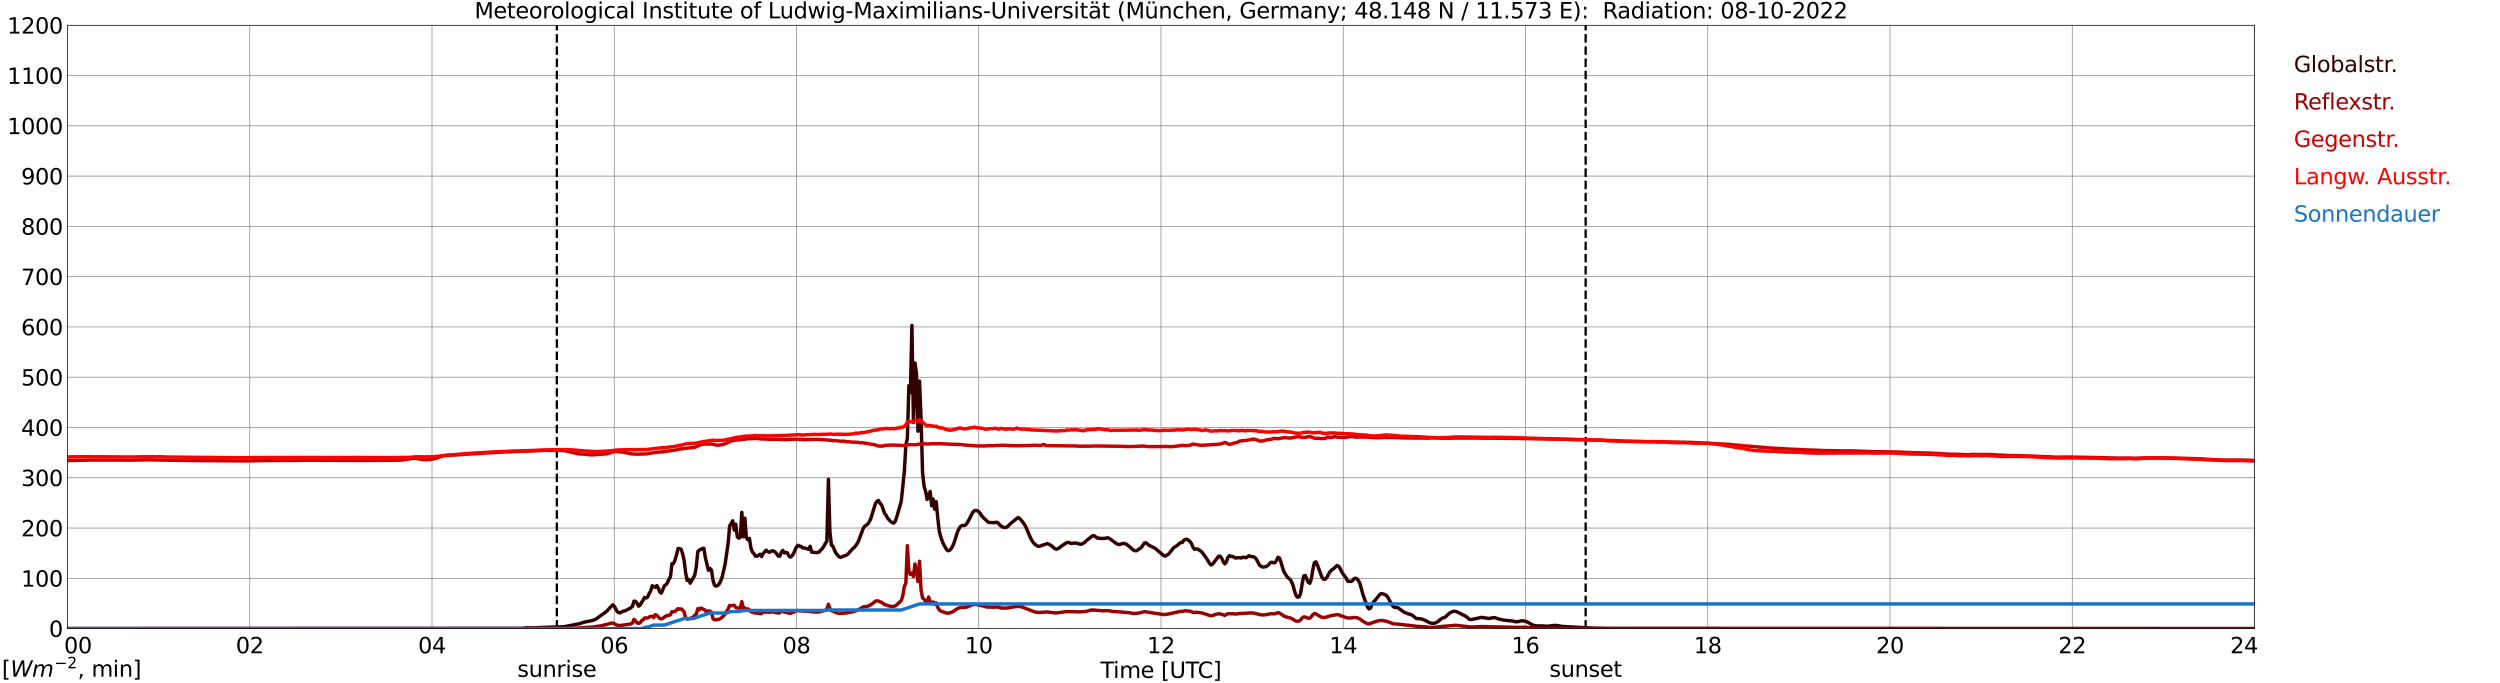 <?xml version="1.0" encoding="utf-8" standalone="no"?>
<!DOCTYPE svg PUBLIC "-//W3C//DTD SVG 1.1//EN"
  "http://www.w3.org/Graphics/SVG/1.1/DTD/svg11.dtd">
<svg xmlns:xlink="http://www.w3.org/1999/xlink" width="1085.4pt" height="296.64pt" viewBox="0 0 1085.4 296.64" xmlns="http://www.w3.org/2000/svg" version="1.1">
 <defs>
  <style type="text/css">*{stroke-linejoin: round; stroke-linecap: butt}</style>
 </defs>
 <g id="figure_1">
  <g id="patch_1">
   <path d="M 0 296.64 
L 1085.4 296.64 
L 1085.4 0 
L 0 0 
z
" style="fill: #ffffff"/>
  </g>
  <g id="axes_1">
   <g id="patch_2">
    <path d="M 29.306 272.909 
L 978.814 272.909 
L 978.814 10.976 
L 29.306 10.976 
z
" style="fill: #ffffff"/>
   </g>
   <g id="patch_3">
    <path d="M 978.814 272.909 
L 978.814 272.909 
L 978.814 10.976 
L 978.814 10.976 
z
" clip-path="url(#p974d60befd)" style="fill: #d3d3d3; opacity: 0.25; stroke: #d3d3d3; stroke-linejoin: miter"/>
   </g>
   <g id="matplotlib.axis_1">
    <g id="xtick_1">
     <g id="line2d_1">
      <path d="M 29.306 272.909 
L 29.306 10.976 
" clip-path="url(#p974d60befd)" style="fill: none; stroke: #808080; stroke-width: 0.3; stroke-linecap: square"/>
     </g>
     <g id="line2d_2"/>
     <g id="text_1">
      <!--    00 -->
      <g transform="translate(18.733 283.627) scale(0.095 -0.095)">
       <defs>
        <path id="DejaVuSans-20" transform="scale(0.016)"/>
        <path id="DejaVuSans-30" d="M 2034 4250 
Q 1547 4250 1301 3770 
Q 1056 3291 1056 2328 
Q 1056 1369 1301 889 
Q 1547 409 2034 409 
Q 2525 409 2770 889 
Q 3016 1369 3016 2328 
Q 3016 3291 2770 3770 
Q 2525 4250 2034 4250 
z
M 2034 4750 
Q 2819 4750 3233 4129 
Q 3647 3509 3647 2328 
Q 3647 1150 3233 529 
Q 2819 -91 2034 -91 
Q 1250 -91 836 529 
Q 422 1150 422 2328 
Q 422 3509 836 4129 
Q 1250 4750 2034 4750 
z
" transform="scale(0.016)"/>
       </defs>
       <use xlink:href="#DejaVuSans-20"/>
       <use xlink:href="#DejaVuSans-20" transform="translate(31.787 0)"/>
       <use xlink:href="#DejaVuSans-20" transform="translate(63.574 0)"/>
       <use xlink:href="#DejaVuSans-30" transform="translate(95.361 0)"/>
       <use xlink:href="#DejaVuSans-30" transform="translate(158.984 0)"/>
      </g>
     </g>
    </g>
    <g id="xtick_2">
     <g id="line2d_3">
      <path d="M 108.431 272.909 
L 108.431 10.976 
" clip-path="url(#p974d60befd)" style="fill: none; stroke: #808080; stroke-width: 0.3; stroke-linecap: square"/>
     </g>
     <g id="line2d_4"/>
     <g id="text_2">
      <!-- 02 -->
      <g transform="translate(102.387 283.627) scale(0.095 -0.095)">
       <defs>
        <path id="DejaVuSans-32" d="M 1228 531 
L 3431 531 
L 3431 0 
L 469 0 
L 469 531 
Q 828 903 1448 1529 
Q 2069 2156 2228 2338 
Q 2531 2678 2651 2914 
Q 2772 3150 2772 3378 
Q 2772 3750 2511 3984 
Q 2250 4219 1831 4219 
Q 1534 4219 1204 4116 
Q 875 4013 500 3803 
L 500 4441 
Q 881 4594 1212 4672 
Q 1544 4750 1819 4750 
Q 2544 4750 2975 4387 
Q 3406 4025 3406 3419 
Q 3406 3131 3298 2873 
Q 3191 2616 2906 2266 
Q 2828 2175 2409 1742 
Q 1991 1309 1228 531 
z
" transform="scale(0.016)"/>
       </defs>
       <use xlink:href="#DejaVuSans-30"/>
       <use xlink:href="#DejaVuSans-32" transform="translate(63.623 0)"/>
      </g>
     </g>
    </g>
    <g id="xtick_3">
     <g id="line2d_5">
      <path d="M 187.557 272.909 
L 187.557 10.976 
" clip-path="url(#p974d60befd)" style="fill: none; stroke: #808080; stroke-width: 0.3; stroke-linecap: square"/>
     </g>
     <g id="line2d_6"/>
     <g id="text_3">
      <!-- 04 -->
      <g transform="translate(181.513 283.627) scale(0.095 -0.095)">
       <defs>
        <path id="DejaVuSans-34" d="M 2419 4116 
L 825 1625 
L 2419 1625 
L 2419 4116 
z
M 2253 4666 
L 3047 4666 
L 3047 1625 
L 3713 1625 
L 3713 1100 
L 3047 1100 
L 3047 0 
L 2419 0 
L 2419 1100 
L 313 1100 
L 313 1709 
L 2253 4666 
z
" transform="scale(0.016)"/>
       </defs>
       <use xlink:href="#DejaVuSans-30"/>
       <use xlink:href="#DejaVuSans-34" transform="translate(63.623 0)"/>
      </g>
     </g>
    </g>
    <g id="xtick_4">
     <g id="line2d_7">
      <path d="M 266.683 272.909 
L 266.683 10.976 
" clip-path="url(#p974d60befd)" style="fill: none; stroke: #808080; stroke-width: 0.3; stroke-linecap: square"/>
     </g>
     <g id="line2d_8"/>
     <g id="text_4">
      <!-- 06 -->
      <g transform="translate(260.638 283.627) scale(0.095 -0.095)">
       <defs>
        <path id="DejaVuSans-36" d="M 2113 2584 
Q 1688 2584 1439 2293 
Q 1191 2003 1191 1497 
Q 1191 994 1439 701 
Q 1688 409 2113 409 
Q 2538 409 2786 701 
Q 3034 994 3034 1497 
Q 3034 2003 2786 2293 
Q 2538 2584 2113 2584 
z
M 3366 4563 
L 3366 3988 
Q 3128 4100 2886 4159 
Q 2644 4219 2406 4219 
Q 1781 4219 1451 3797 
Q 1122 3375 1075 2522 
Q 1259 2794 1537 2939 
Q 1816 3084 2150 3084 
Q 2853 3084 3261 2657 
Q 3669 2231 3669 1497 
Q 3669 778 3244 343 
Q 2819 -91 2113 -91 
Q 1303 -91 875 529 
Q 447 1150 447 2328 
Q 447 3434 972 4092 
Q 1497 4750 2381 4750 
Q 2619 4750 2861 4703 
Q 3103 4656 3366 4563 
z
" transform="scale(0.016)"/>
       </defs>
       <use xlink:href="#DejaVuSans-30"/>
       <use xlink:href="#DejaVuSans-36" transform="translate(63.623 0)"/>
      </g>
     </g>
    </g>
    <g id="xtick_5">
     <g id="line2d_9">
      <path d="M 345.808 272.909 
L 345.808 10.976 
" clip-path="url(#p974d60befd)" style="fill: none; stroke: #808080; stroke-width: 0.3; stroke-linecap: square"/>
     </g>
     <g id="line2d_10"/>
     <g id="text_5">
      <!-- 08 -->
      <g transform="translate(339.764 283.627) scale(0.095 -0.095)">
       <defs>
        <path id="DejaVuSans-38" d="M 2034 2216 
Q 1584 2216 1326 1975 
Q 1069 1734 1069 1313 
Q 1069 891 1326 650 
Q 1584 409 2034 409 
Q 2484 409 2743 651 
Q 3003 894 3003 1313 
Q 3003 1734 2745 1975 
Q 2488 2216 2034 2216 
z
M 1403 2484 
Q 997 2584 770 2862 
Q 544 3141 544 3541 
Q 544 4100 942 4425 
Q 1341 4750 2034 4750 
Q 2731 4750 3128 4425 
Q 3525 4100 3525 3541 
Q 3525 3141 3298 2862 
Q 3072 2584 2669 2484 
Q 3125 2378 3379 2068 
Q 3634 1759 3634 1313 
Q 3634 634 3220 271 
Q 2806 -91 2034 -91 
Q 1263 -91 848 271 
Q 434 634 434 1313 
Q 434 1759 690 2068 
Q 947 2378 1403 2484 
z
M 1172 3481 
Q 1172 3119 1398 2916 
Q 1625 2713 2034 2713 
Q 2441 2713 2670 2916 
Q 2900 3119 2900 3481 
Q 2900 3844 2670 4047 
Q 2441 4250 2034 4250 
Q 1625 4250 1398 4047 
Q 1172 3844 1172 3481 
z
" transform="scale(0.016)"/>
       </defs>
       <use xlink:href="#DejaVuSans-30"/>
       <use xlink:href="#DejaVuSans-38" transform="translate(63.623 0)"/>
      </g>
     </g>
    </g>
    <g id="xtick_6">
     <g id="line2d_11">
      <path d="M 424.934 272.909 
L 424.934 10.976 
" clip-path="url(#p974d60befd)" style="fill: none; stroke: #808080; stroke-width: 0.3; stroke-linecap: square"/>
     </g>
     <g id="line2d_12"/>
     <g id="text_6">
      <!-- 10 -->
      <g transform="translate(418.89 283.627) scale(0.095 -0.095)">
       <defs>
        <path id="DejaVuSans-31" d="M 794 531 
L 1825 531 
L 1825 4091 
L 703 3866 
L 703 4441 
L 1819 4666 
L 2450 4666 
L 2450 531 
L 3481 531 
L 3481 0 
L 794 0 
L 794 531 
z
" transform="scale(0.016)"/>
       </defs>
       <use xlink:href="#DejaVuSans-31"/>
       <use xlink:href="#DejaVuSans-30" transform="translate(63.623 0)"/>
      </g>
     </g>
    </g>
    <g id="xtick_7">
     <g id="line2d_13">
      <path d="M 504.06 272.909 
L 504.06 10.976 
" clip-path="url(#p974d60befd)" style="fill: none; stroke: #808080; stroke-width: 0.3; stroke-linecap: square"/>
     </g>
     <g id="line2d_14"/>
     <g id="text_7">
      <!-- 12 -->
      <g transform="translate(498.015 283.627) scale(0.095 -0.095)">
       <use xlink:href="#DejaVuSans-31"/>
       <use xlink:href="#DejaVuSans-32" transform="translate(63.623 0)"/>
      </g>
     </g>
    </g>
    <g id="xtick_8">
     <g id="line2d_15">
      <path d="M 583.185 272.909 
L 583.185 10.976 
" clip-path="url(#p974d60befd)" style="fill: none; stroke: #808080; stroke-width: 0.3; stroke-linecap: square"/>
     </g>
     <g id="line2d_16"/>
     <g id="text_8">
      <!-- 14 -->
      <g transform="translate(577.141 283.627) scale(0.095 -0.095)">
       <use xlink:href="#DejaVuSans-31"/>
       <use xlink:href="#DejaVuSans-34" transform="translate(63.623 0)"/>
      </g>
     </g>
    </g>
    <g id="xtick_9">
     <g id="line2d_17">
      <path d="M 662.311 272.909 
L 662.311 10.976 
" clip-path="url(#p974d60befd)" style="fill: none; stroke: #808080; stroke-width: 0.3; stroke-linecap: square"/>
     </g>
     <g id="line2d_18"/>
     <g id="text_9">
      <!-- 16 -->
      <g transform="translate(656.267 283.627) scale(0.095 -0.095)">
       <use xlink:href="#DejaVuSans-31"/>
       <use xlink:href="#DejaVuSans-36" transform="translate(63.623 0)"/>
      </g>
     </g>
    </g>
    <g id="xtick_10">
     <g id="line2d_19">
      <path d="M 741.437 272.909 
L 741.437 10.976 
" clip-path="url(#p974d60befd)" style="fill: none; stroke: #808080; stroke-width: 0.3; stroke-linecap: square"/>
     </g>
     <g id="line2d_20"/>
     <g id="text_10">
      <!-- 18 -->
      <g transform="translate(735.392 283.627) scale(0.095 -0.095)">
       <use xlink:href="#DejaVuSans-31"/>
       <use xlink:href="#DejaVuSans-38" transform="translate(63.623 0)"/>
      </g>
     </g>
    </g>
    <g id="xtick_11">
     <g id="line2d_21">
      <path d="M 820.562 272.909 
L 820.562 10.976 
" clip-path="url(#p974d60befd)" style="fill: none; stroke: #808080; stroke-width: 0.3; stroke-linecap: square"/>
     </g>
     <g id="line2d_22"/>
     <g id="text_11">
      <!-- 20 -->
      <g transform="translate(814.518 283.627) scale(0.095 -0.095)">
       <use xlink:href="#DejaVuSans-32"/>
       <use xlink:href="#DejaVuSans-30" transform="translate(63.623 0)"/>
      </g>
     </g>
    </g>
    <g id="xtick_12">
     <g id="line2d_23">
      <path d="M 899.688 272.909 
L 899.688 10.976 
" clip-path="url(#p974d60befd)" style="fill: none; stroke: #808080; stroke-width: 0.3; stroke-linecap: square"/>
     </g>
     <g id="line2d_24"/>
     <g id="text_12">
      <!-- 22 -->
      <g transform="translate(893.644 283.627) scale(0.095 -0.095)">
       <use xlink:href="#DejaVuSans-32"/>
       <use xlink:href="#DejaVuSans-32" transform="translate(63.623 0)"/>
      </g>
     </g>
    </g>
    <g id="xtick_13">
     <g id="line2d_25">
      <path d="M 978.814 272.909 
L 978.814 10.976 
" clip-path="url(#p974d60befd)" style="fill: none; stroke: #808080; stroke-width: 0.3; stroke-linecap: square"/>
     </g>
     <g id="line2d_26"/>
     <g id="text_13">
      <!-- 24    -->
      <g transform="translate(968.241 283.627) scale(0.095 -0.095)">
       <use xlink:href="#DejaVuSans-32"/>
       <use xlink:href="#DejaVuSans-34" transform="translate(63.623 0)"/>
       <use xlink:href="#DejaVuSans-20" transform="translate(127.246 0)"/>
       <use xlink:href="#DejaVuSans-20" transform="translate(159.033 0)"/>
       <use xlink:href="#DejaVuSans-20" transform="translate(190.82 0)"/>
      </g>
     </g>
    </g>
    <g id="text_14">
     <!-- Time [UTC] -->
     <g transform="translate(477.806 294.322) scale(0.095 -0.095)">
      <defs>
       <path id="DejaVuSans-54" d="M -19 4666 
L 3928 4666 
L 3928 4134 
L 2272 4134 
L 2272 0 
L 1638 0 
L 1638 4134 
L -19 4134 
L -19 4666 
z
" transform="scale(0.016)"/>
       <path id="DejaVuSans-69" d="M 603 3500 
L 1178 3500 
L 1178 0 
L 603 0 
L 603 3500 
z
M 603 4863 
L 1178 4863 
L 1178 4134 
L 603 4134 
L 603 4863 
z
" transform="scale(0.016)"/>
       <path id="DejaVuSans-6d" d="M 3328 2828 
Q 3544 3216 3844 3400 
Q 4144 3584 4550 3584 
Q 5097 3584 5394 3201 
Q 5691 2819 5691 2113 
L 5691 0 
L 5113 0 
L 5113 2094 
Q 5113 2597 4934 2840 
Q 4756 3084 4391 3084 
Q 3944 3084 3684 2787 
Q 3425 2491 3425 1978 
L 3425 0 
L 2847 0 
L 2847 2094 
Q 2847 2600 2669 2842 
Q 2491 3084 2119 3084 
Q 1678 3084 1418 2786 
Q 1159 2488 1159 1978 
L 1159 0 
L 581 0 
L 581 3500 
L 1159 3500 
L 1159 2956 
Q 1356 3278 1631 3431 
Q 1906 3584 2284 3584 
Q 2666 3584 2933 3390 
Q 3200 3197 3328 2828 
z
" transform="scale(0.016)"/>
       <path id="DejaVuSans-65" d="M 3597 1894 
L 3597 1613 
L 953 1613 
Q 991 1019 1311 708 
Q 1631 397 2203 397 
Q 2534 397 2845 478 
Q 3156 559 3463 722 
L 3463 178 
Q 3153 47 2828 -22 
Q 2503 -91 2169 -91 
Q 1331 -91 842 396 
Q 353 884 353 1716 
Q 353 2575 817 3079 
Q 1281 3584 2069 3584 
Q 2775 3584 3186 3129 
Q 3597 2675 3597 1894 
z
M 3022 2063 
Q 3016 2534 2758 2815 
Q 2500 3097 2075 3097 
Q 1594 3097 1305 2825 
Q 1016 2553 972 2059 
L 3022 2063 
z
" transform="scale(0.016)"/>
       <path id="DejaVuSans-5b" d="M 550 4863 
L 1875 4863 
L 1875 4416 
L 1125 4416 
L 1125 -397 
L 1875 -397 
L 1875 -844 
L 550 -844 
L 550 4863 
z
" transform="scale(0.016)"/>
       <path id="DejaVuSans-55" d="M 556 4666 
L 1191 4666 
L 1191 1831 
Q 1191 1081 1462 751 
Q 1734 422 2344 422 
Q 2950 422 3222 751 
Q 3494 1081 3494 1831 
L 3494 4666 
L 4128 4666 
L 4128 1753 
Q 4128 841 3676 375 
Q 3225 -91 2344 -91 
Q 1459 -91 1007 375 
Q 556 841 556 1753 
L 556 4666 
z
" transform="scale(0.016)"/>
       <path id="DejaVuSans-43" d="M 4122 4306 
L 4122 3641 
Q 3803 3938 3442 4084 
Q 3081 4231 2675 4231 
Q 1875 4231 1450 3742 
Q 1025 3253 1025 2328 
Q 1025 1406 1450 917 
Q 1875 428 2675 428 
Q 3081 428 3442 575 
Q 3803 722 4122 1019 
L 4122 359 
Q 3791 134 3420 21 
Q 3050 -91 2638 -91 
Q 1578 -91 968 557 
Q 359 1206 359 2328 
Q 359 3453 968 4101 
Q 1578 4750 2638 4750 
Q 3056 4750 3426 4639 
Q 3797 4528 4122 4306 
z
" transform="scale(0.016)"/>
       <path id="DejaVuSans-5d" d="M 1947 4863 
L 1947 -844 
L 622 -844 
L 622 -397 
L 1369 -397 
L 1369 4416 
L 622 4416 
L 622 4863 
L 1947 4863 
z
" transform="scale(0.016)"/>
      </defs>
      <use xlink:href="#DejaVuSans-54"/>
      <use xlink:href="#DejaVuSans-69" transform="translate(57.959 0)"/>
      <use xlink:href="#DejaVuSans-6d" transform="translate(85.742 0)"/>
      <use xlink:href="#DejaVuSans-65" transform="translate(183.154 0)"/>
      <use xlink:href="#DejaVuSans-20" transform="translate(244.678 0)"/>
      <use xlink:href="#DejaVuSans-5b" transform="translate(276.465 0)"/>
      <use xlink:href="#DejaVuSans-55" transform="translate(315.479 0)"/>
      <use xlink:href="#DejaVuSans-54" transform="translate(388.672 0)"/>
      <use xlink:href="#DejaVuSans-43" transform="translate(443.881 0)"/>
      <use xlink:href="#DejaVuSans-5d" transform="translate(513.705 0)"/>
     </g>
    </g>
   </g>
   <g id="matplotlib.axis_2">
    <g id="ytick_1">
     <g id="line2d_27">
      <path d="M 29.306 272.909 
L 978.814 272.909 
" clip-path="url(#p974d60befd)" style="fill: none; stroke: #808080; stroke-width: 0.3; stroke-linecap: square"/>
     </g>
     <g id="line2d_28"/>
     <g id="text_15">
      <!-- 0 -->
      <g transform="translate(21.261 276.518) scale(0.095 -0.095)">
       <use xlink:href="#DejaVuSans-30"/>
      </g>
     </g>
    </g>
    <g id="ytick_2">
     <g id="line2d_29">
      <path d="M 29.306 251.081 
L 978.814 251.081 
" clip-path="url(#p974d60befd)" style="fill: none; stroke: #808080; stroke-width: 0.3; stroke-linecap: square"/>
     </g>
     <g id="line2d_30"/>
     <g id="text_16">
      <!-- 100 -->
      <g transform="translate(9.173 254.69) scale(0.095 -0.095)">
       <use xlink:href="#DejaVuSans-31"/>
       <use xlink:href="#DejaVuSans-30" transform="translate(63.623 0)"/>
       <use xlink:href="#DejaVuSans-30" transform="translate(127.246 0)"/>
      </g>
     </g>
    </g>
    <g id="ytick_3">
     <g id="line2d_31">
      <path d="M 29.306 229.253 
L 978.814 229.253 
" clip-path="url(#p974d60befd)" style="fill: none; stroke: #808080; stroke-width: 0.3; stroke-linecap: square"/>
     </g>
     <g id="line2d_32"/>
     <g id="text_17">
      <!-- 200 -->
      <g transform="translate(9.173 232.863) scale(0.095 -0.095)">
       <use xlink:href="#DejaVuSans-32"/>
       <use xlink:href="#DejaVuSans-30" transform="translate(63.623 0)"/>
       <use xlink:href="#DejaVuSans-30" transform="translate(127.246 0)"/>
      </g>
     </g>
    </g>
    <g id="ytick_4">
     <g id="line2d_33">
      <path d="M 29.306 207.426 
L 978.814 207.426 
" clip-path="url(#p974d60befd)" style="fill: none; stroke: #808080; stroke-width: 0.3; stroke-linecap: square"/>
     </g>
     <g id="line2d_34"/>
     <g id="text_18">
      <!-- 300 -->
      <g transform="translate(9.173 211.035) scale(0.095 -0.095)">
       <defs>
        <path id="DejaVuSans-33" d="M 2597 2516 
Q 3050 2419 3304 2112 
Q 3559 1806 3559 1356 
Q 3559 666 3084 287 
Q 2609 -91 1734 -91 
Q 1441 -91 1130 -33 
Q 819 25 488 141 
L 488 750 
Q 750 597 1062 519 
Q 1375 441 1716 441 
Q 2309 441 2620 675 
Q 2931 909 2931 1356 
Q 2931 1769 2642 2001 
Q 2353 2234 1838 2234 
L 1294 2234 
L 1294 2753 
L 1863 2753 
Q 2328 2753 2575 2939 
Q 2822 3125 2822 3475 
Q 2822 3834 2567 4026 
Q 2313 4219 1838 4219 
Q 1578 4219 1281 4162 
Q 984 4106 628 3988 
L 628 4550 
Q 988 4650 1302 4700 
Q 1616 4750 1894 4750 
Q 2613 4750 3031 4423 
Q 3450 4097 3450 3541 
Q 3450 3153 3228 2886 
Q 3006 2619 2597 2516 
z
" transform="scale(0.016)"/>
       </defs>
       <use xlink:href="#DejaVuSans-33"/>
       <use xlink:href="#DejaVuSans-30" transform="translate(63.623 0)"/>
       <use xlink:href="#DejaVuSans-30" transform="translate(127.246 0)"/>
      </g>
     </g>
    </g>
    <g id="ytick_5">
     <g id="line2d_35">
      <path d="M 29.306 185.598 
L 978.814 185.598 
" clip-path="url(#p974d60befd)" style="fill: none; stroke: #808080; stroke-width: 0.3; stroke-linecap: square"/>
     </g>
     <g id="line2d_36"/>
     <g id="text_19">
      <!-- 400 -->
      <g transform="translate(9.173 189.207) scale(0.095 -0.095)">
       <use xlink:href="#DejaVuSans-34"/>
       <use xlink:href="#DejaVuSans-30" transform="translate(63.623 0)"/>
       <use xlink:href="#DejaVuSans-30" transform="translate(127.246 0)"/>
      </g>
     </g>
    </g>
    <g id="ytick_6">
     <g id="line2d_37">
      <path d="M 29.306 163.77 
L 978.814 163.77 
" clip-path="url(#p974d60befd)" style="fill: none; stroke: #808080; stroke-width: 0.3; stroke-linecap: square"/>
     </g>
     <g id="line2d_38"/>
     <g id="text_20">
      <!-- 500 -->
      <g transform="translate(9.173 167.379) scale(0.095 -0.095)">
       <defs>
        <path id="DejaVuSans-35" d="M 691 4666 
L 3169 4666 
L 3169 4134 
L 1269 4134 
L 1269 2991 
Q 1406 3038 1543 3061 
Q 1681 3084 1819 3084 
Q 2600 3084 3056 2656 
Q 3513 2228 3513 1497 
Q 3513 744 3044 326 
Q 2575 -91 1722 -91 
Q 1428 -91 1123 -41 
Q 819 9 494 109 
L 494 744 
Q 775 591 1075 516 
Q 1375 441 1709 441 
Q 2250 441 2565 725 
Q 2881 1009 2881 1497 
Q 2881 1984 2565 2268 
Q 2250 2553 1709 2553 
Q 1456 2553 1204 2497 
Q 953 2441 691 2322 
L 691 4666 
z
" transform="scale(0.016)"/>
       </defs>
       <use xlink:href="#DejaVuSans-35"/>
       <use xlink:href="#DejaVuSans-30" transform="translate(63.623 0)"/>
       <use xlink:href="#DejaVuSans-30" transform="translate(127.246 0)"/>
      </g>
     </g>
    </g>
    <g id="ytick_7">
     <g id="line2d_39">
      <path d="M 29.306 141.942 
L 978.814 141.942 
" clip-path="url(#p974d60befd)" style="fill: none; stroke: #808080; stroke-width: 0.3; stroke-linecap: square"/>
     </g>
     <g id="line2d_40"/>
     <g id="text_21">
      <!-- 600 -->
      <g transform="translate(9.173 145.551) scale(0.095 -0.095)">
       <use xlink:href="#DejaVuSans-36"/>
       <use xlink:href="#DejaVuSans-30" transform="translate(63.623 0)"/>
       <use xlink:href="#DejaVuSans-30" transform="translate(127.246 0)"/>
      </g>
     </g>
    </g>
    <g id="ytick_8">
     <g id="line2d_41">
      <path d="M 29.306 120.114 
L 978.814 120.114 
" clip-path="url(#p974d60befd)" style="fill: none; stroke: #808080; stroke-width: 0.3; stroke-linecap: square"/>
     </g>
     <g id="line2d_42"/>
     <g id="text_22">
      <!-- 700 -->
      <g transform="translate(9.173 123.724) scale(0.095 -0.095)">
       <defs>
        <path id="DejaVuSans-37" d="M 525 4666 
L 3525 4666 
L 3525 4397 
L 1831 0 
L 1172 0 
L 2766 4134 
L 525 4134 
L 525 4666 
z
" transform="scale(0.016)"/>
       </defs>
       <use xlink:href="#DejaVuSans-37"/>
       <use xlink:href="#DejaVuSans-30" transform="translate(63.623 0)"/>
       <use xlink:href="#DejaVuSans-30" transform="translate(127.246 0)"/>
      </g>
     </g>
    </g>
    <g id="ytick_9">
     <g id="line2d_43">
      <path d="M 29.306 98.287 
L 978.814 98.287 
" clip-path="url(#p974d60befd)" style="fill: none; stroke: #808080; stroke-width: 0.3; stroke-linecap: square"/>
     </g>
     <g id="line2d_44"/>
     <g id="text_23">
      <!-- 800 -->
      <g transform="translate(9.173 101.896) scale(0.095 -0.095)">
       <use xlink:href="#DejaVuSans-38"/>
       <use xlink:href="#DejaVuSans-30" transform="translate(63.623 0)"/>
       <use xlink:href="#DejaVuSans-30" transform="translate(127.246 0)"/>
      </g>
     </g>
    </g>
    <g id="ytick_10">
     <g id="line2d_45">
      <path d="M 29.306 76.459 
L 978.814 76.459 
" clip-path="url(#p974d60befd)" style="fill: none; stroke: #808080; stroke-width: 0.3; stroke-linecap: square"/>
     </g>
     <g id="line2d_46"/>
     <g id="text_24">
      <!-- 900 -->
      <g transform="translate(9.173 80.068) scale(0.095 -0.095)">
       <defs>
        <path id="DejaVuSans-39" d="M 703 97 
L 703 672 
Q 941 559 1184 500 
Q 1428 441 1663 441 
Q 2288 441 2617 861 
Q 2947 1281 2994 2138 
Q 2813 1869 2534 1725 
Q 2256 1581 1919 1581 
Q 1219 1581 811 2004 
Q 403 2428 403 3163 
Q 403 3881 828 4315 
Q 1253 4750 1959 4750 
Q 2769 4750 3195 4129 
Q 3622 3509 3622 2328 
Q 3622 1225 3098 567 
Q 2575 -91 1691 -91 
Q 1453 -91 1209 -44 
Q 966 3 703 97 
z
M 1959 2075 
Q 2384 2075 2632 2365 
Q 2881 2656 2881 3163 
Q 2881 3666 2632 3958 
Q 2384 4250 1959 4250 
Q 1534 4250 1286 3958 
Q 1038 3666 1038 3163 
Q 1038 2656 1286 2365 
Q 1534 2075 1959 2075 
z
" transform="scale(0.016)"/>
       </defs>
       <use xlink:href="#DejaVuSans-39"/>
       <use xlink:href="#DejaVuSans-30" transform="translate(63.623 0)"/>
       <use xlink:href="#DejaVuSans-30" transform="translate(127.246 0)"/>
      </g>
     </g>
    </g>
    <g id="ytick_11">
     <g id="line2d_47">
      <path d="M 29.306 54.631 
L 978.814 54.631 
" clip-path="url(#p974d60befd)" style="fill: none; stroke: #808080; stroke-width: 0.3; stroke-linecap: square"/>
     </g>
     <g id="line2d_48"/>
     <g id="text_25">
      <!-- 1000 -->
      <g transform="translate(3.128 58.24) scale(0.095 -0.095)">
       <use xlink:href="#DejaVuSans-31"/>
       <use xlink:href="#DejaVuSans-30" transform="translate(63.623 0)"/>
       <use xlink:href="#DejaVuSans-30" transform="translate(127.246 0)"/>
       <use xlink:href="#DejaVuSans-30" transform="translate(190.869 0)"/>
      </g>
     </g>
    </g>
    <g id="ytick_12">
     <g id="line2d_49">
      <path d="M 29.306 32.803 
L 978.814 32.803 
" clip-path="url(#p974d60befd)" style="fill: none; stroke: #808080; stroke-width: 0.3; stroke-linecap: square"/>
     </g>
     <g id="line2d_50"/>
     <g id="text_26">
      <!-- 1100 -->
      <g transform="translate(3.128 36.413) scale(0.095 -0.095)">
       <use xlink:href="#DejaVuSans-31"/>
       <use xlink:href="#DejaVuSans-31" transform="translate(63.623 0)"/>
       <use xlink:href="#DejaVuSans-30" transform="translate(127.246 0)"/>
       <use xlink:href="#DejaVuSans-30" transform="translate(190.869 0)"/>
      </g>
     </g>
    </g>
    <g id="ytick_13">
     <g id="line2d_51">
      <path d="M 29.306 10.976 
L 978.814 10.976 
" clip-path="url(#p974d60befd)" style="fill: none; stroke: #808080; stroke-width: 0.3; stroke-linecap: square"/>
     </g>
     <g id="line2d_52"/>
     <g id="text_27">
      <!-- 1200 -->
      <g transform="translate(3.128 14.585) scale(0.095 -0.095)">
       <use xlink:href="#DejaVuSans-31"/>
       <use xlink:href="#DejaVuSans-32" transform="translate(63.623 0)"/>
       <use xlink:href="#DejaVuSans-30" transform="translate(127.246 0)"/>
       <use xlink:href="#DejaVuSans-30" transform="translate(190.869 0)"/>
      </g>
     </g>
    </g>
   </g>
   <g id="line2d_53">
    <path d="M 241.758 272.909 
L 241.758 10.976 
" clip-path="url(#p974d60befd)" style="fill: none; stroke-dasharray: 3.7,1.6; stroke-dashoffset: 0; stroke: #000000"/>
   </g>
   <g id="line2d_54">
    <path d="M 688.423 272.909 
L 688.423 10.976 
" clip-path="url(#p974d60befd)" style="fill: none; stroke-dasharray: 3.7,1.6; stroke-dashoffset: 0; stroke: #000000"/>
   </g>
   <g id="line2d_55">
    <path d="M 29.306 272.909 
L 227.12 272.909 
L 227.779 272.612 
L 232.395 272.553 
L 234.373 272.45 
L 244.923 272.086 
L 251.517 270.809 
L 253.495 270.161 
L 257.451 269.329 
L 258.77 268.762 
L 263.386 265.418 
L 264.705 263.938 
L 266.023 262.602 
L 266.683 263.209 
L 268.002 265.559 
L 268.661 266.007 
L 269.32 266.027 
L 270.639 265.297 
L 271.298 265.256 
L 273.277 264.221 
L 273.936 263.818 
L 274.595 263.228 
L 275.255 261 
L 275.914 261.061 
L 276.573 261.912 
L 277.233 263.169 
L 277.892 262.744 
L 278.552 261.528 
L 279.211 260.574 
L 279.87 259.378 
L 280.53 259.642 
L 281.189 259.236 
L 281.849 257.636 
L 282.508 256.562 
L 283.167 254.292 
L 284.486 255.041 
L 285.145 254.231 
L 285.805 255.285 
L 286.464 257.088 
L 287.124 257.533 
L 288.442 254.353 
L 289.102 253.886 
L 289.761 253.076 
L 290.42 251.474 
L 291.08 250.461 
L 291.739 244.725 
L 292.399 244.664 
L 293.058 243.144 
L 293.717 240.955 
L 294.377 238.159 
L 295.036 238.179 
L 295.696 238.462 
L 296.355 240.307 
L 297.014 243.267 
L 297.674 248.697 
L 298.333 252.002 
L 298.992 251.577 
L 299.652 253.196 
L 301.63 249.71 
L 302.289 246.163 
L 302.949 239.517 
L 303.608 238.888 
L 304.927 238.139 
L 305.586 238.056 
L 306.246 242.171 
L 307.564 247.604 
L 308.224 246.792 
L 308.883 247.462 
L 309.543 251.9 
L 310.202 254.089 
L 310.861 254.473 
L 311.521 254.25 
L 312.18 253.622 
L 312.839 252.367 
L 313.499 250.642 
L 314.818 244.928 
L 316.136 235.808 
L 316.796 228.269 
L 317.455 227.337 
L 318.114 226.099 
L 318.774 230.153 
L 319.433 227.599 
L 320.093 233.051 
L 320.752 233.638 
L 321.411 233.235 
L 322.071 222.452 
L 322.73 233.032 
L 323.39 225.006 
L 324.049 233.396 
L 324.708 234.328 
L 325.368 233.741 
L 326.027 237.956 
L 326.686 239.7 
L 327.346 240.368 
L 328.005 241.483 
L 328.665 241.483 
L 329.983 240.632 
L 330.643 241.645 
L 331.302 240.368 
L 332.621 238.868 
L 333.28 239.436 
L 333.94 239.8 
L 335.258 239.152 
L 335.918 239.253 
L 336.577 239.72 
L 337.236 240.49 
L 337.896 241.442 
L 338.555 241.462 
L 339.215 239.759 
L 339.874 238.949 
L 340.533 240.065 
L 341.193 239.862 
L 341.852 240.023 
L 342.512 241.381 
L 343.171 241.868 
L 343.83 241.4 
L 344.49 240.348 
L 345.808 237.43 
L 346.468 236.74 
L 347.127 237.166 
L 347.787 237.205 
L 348.446 237.875 
L 349.105 237.875 
L 351.083 238.504 
L 351.743 237.166 
L 352.402 239.72 
L 354.38 239.923 
L 355.04 239.901 
L 355.699 239.597 
L 356.359 238.788 
L 357.018 238.179 
L 357.677 237.185 
L 358.337 235.93 
L 358.996 235.018 
L 359.655 208.102 
L 360.315 230.903 
L 360.974 236.699 
L 361.634 237.146 
L 362.293 238.849 
L 362.952 240.185 
L 364.271 241.726 
L 364.93 241.968 
L 367.568 240.975 
L 368.227 240.429 
L 370.206 238.22 
L 370.865 237.692 
L 371.524 236.902 
L 372.184 235.93 
L 372.843 234.612 
L 374.162 231.045 
L 374.821 229.301 
L 375.481 228.411 
L 376.14 228.024 
L 376.799 227.457 
L 377.459 226.464 
L 378.118 225.006 
L 380.096 218.56 
L 380.756 217.689 
L 381.415 217.244 
L 382.074 218.54 
L 382.734 219.169 
L 384.053 222.877 
L 384.712 223.687 
L 385.371 224.986 
L 386.69 226.424 
L 387.349 226.889 
L 388.009 227.114 
L 388.668 226.344 
L 389.328 224.458 
L 391.306 217.527 
L 392.624 204.739 
L 393.284 193.246 
L 393.943 190.289 
L 394.603 167.426 
L 395.262 170.467 
L 395.921 141.303 
L 396.581 183.459 
L 397.24 157.575 
L 397.899 162.338 
L 398.559 187.206 
L 399.218 165.459 
L 399.878 181.653 
L 400.537 205.184 
L 401.196 211.182 
L 401.856 213.291 
L 402.515 216.838 
L 403.834 213.371 
L 404.493 219.614 
L 405.153 216.676 
L 405.812 221.053 
L 406.471 217.831 
L 407.131 224.864 
L 407.79 230.539 
L 408.45 233.152 
L 409.109 235.038 
L 409.768 236.537 
L 411.087 238.788 
L 411.746 239.133 
L 412.406 238.827 
L 413.065 238.056 
L 413.725 236.841 
L 414.384 235.18 
L 415.703 230.923 
L 416.362 229.546 
L 417.022 228.572 
L 417.681 228.127 
L 418.34 228.166 
L 419 228.046 
L 419.659 227.457 
L 420.978 225.106 
L 422.297 222.471 
L 422.956 221.784 
L 423.615 221.62 
L 424.275 221.742 
L 424.934 222.188 
L 425.593 222.919 
L 426.253 224.052 
L 428.89 226.606 
L 429.55 226.85 
L 431.528 226.931 
L 432.187 226.789 
L 432.847 226.769 
L 433.506 227.215 
L 434.165 228.024 
L 434.825 228.531 
L 435.484 228.876 
L 436.144 229.039 
L 436.803 228.978 
L 437.462 228.614 
L 438.781 227.256 
L 440.1 226.221 
L 441.419 225.106 
L 442.078 224.68 
L 442.737 225.167 
L 443.397 225.815 
L 444.716 227.599 
L 445.375 228.775 
L 447.353 233.396 
L 448.012 234.693 
L 448.672 235.625 
L 449.331 236.315 
L 450.65 237.166 
L 451.309 237.205 
L 452.628 236.699 
L 454.606 236.031 
L 455.266 236.192 
L 456.584 236.982 
L 457.903 238.159 
L 458.563 238.423 
L 459.222 238.24 
L 459.881 237.875 
L 461.2 236.821 
L 463.178 235.586 
L 463.838 235.463 
L 465.156 235.97 
L 466.475 235.767 
L 467.134 235.767 
L 469.113 236.315 
L 469.772 236.192 
L 471.091 235.341 
L 471.75 234.653 
L 474.388 232.584 
L 475.047 232.606 
L 476.366 233.577 
L 478.344 233.78 
L 479.663 233.741 
L 480.981 233.457 
L 481.641 233.761 
L 484.938 236.173 
L 485.597 236.376 
L 486.256 236.354 
L 487.575 235.909 
L 488.235 235.989 
L 488.894 236.253 
L 489.553 236.638 
L 492.191 238.908 
L 492.85 239.111 
L 493.51 239.091 
L 495.488 237.733 
L 496.807 235.808 
L 497.466 235.647 
L 498.125 236.112 
L 498.785 236.721 
L 501.422 237.997 
L 505.379 241.341 
L 506.038 241.4 
L 507.357 240.53 
L 508.675 238.93 
L 509.335 238.037 
L 509.994 237.489 
L 511.313 236.659 
L 511.972 236.011 
L 512.632 235.544 
L 513.291 235.544 
L 513.95 234.592 
L 514.61 234.186 
L 515.269 234.167 
L 515.929 234.49 
L 516.588 235.079 
L 517.247 235.93 
L 517.907 237.489 
L 518.566 238.462 
L 519.226 238.301 
L 519.885 238.34 
L 521.204 239.172 
L 521.863 239.759 
L 523.841 242.455 
L 525.16 244.624 
L 525.819 245.292 
L 526.479 244.928 
L 529.116 241.442 
L 529.776 241.542 
L 530.435 242.435 
L 531.094 243.895 
L 531.754 244.806 
L 532.413 243.976 
L 533.073 242.11 
L 533.732 241.28 
L 534.391 241.503 
L 535.051 241.584 
L 535.71 241.868 
L 536.369 242.274 
L 537.688 242.11 
L 539.007 242.252 
L 539.666 241.909 
L 540.985 242.151 
L 542.304 241.28 
L 542.963 241.584 
L 544.282 241.745 
L 544.941 242.151 
L 545.601 243.022 
L 546.919 245.515 
L 548.238 246.224 
L 549.557 246.021 
L 550.216 245.657 
L 550.876 245.07 
L 551.535 244.26 
L 552.195 244.096 
L 552.854 244.321 
L 553.513 244.299 
L 554.173 243.367 
L 554.832 241.948 
L 555.491 242.252 
L 556.151 244.057 
L 556.81 246.427 
L 557.47 248.313 
L 558.788 250.4 
L 559.448 251.048 
L 560.107 251.535 
L 560.766 252.65 
L 561.426 254.25 
L 562.085 256.785 
L 562.745 258.668 
L 563.404 259.317 
L 564.063 259.094 
L 564.723 257.333 
L 565.382 253.218 
L 566.042 250.075 
L 566.701 249.852 
L 568.02 252.853 
L 568.679 253.238 
L 569.338 251.271 
L 569.998 247.198 
L 570.657 244.28 
L 571.317 243.935 
L 571.976 245.312 
L 573.954 250.664 
L 574.613 251.454 
L 575.273 251.494 
L 575.932 250.926 
L 577.251 248.475 
L 577.91 247.665 
L 579.229 246.691 
L 579.889 246.021 
L 580.548 245.537 
L 581.207 245.86 
L 581.867 246.873 
L 582.526 248.233 
L 583.185 249.326 
L 584.504 251.068 
L 585.164 252.367 
L 586.482 252.467 
L 587.142 252.203 
L 587.801 251.271 
L 588.46 251.029 
L 589.12 251.293 
L 589.779 252.061 
L 590.439 253.399 
L 591.757 258.203 
L 593.736 263.654 
L 594.395 264.363 
L 595.054 263.938 
L 595.714 262.46 
L 596.373 261.264 
L 597.032 260.635 
L 599.011 258.142 
L 599.67 257.717 
L 600.329 257.797 
L 601.648 258.365 
L 602.307 258.913 
L 604.286 262.541 
L 604.945 263.412 
L 605.604 263.737 
L 606.264 263.715 
L 606.923 263.879 
L 609.561 265.743 
L 611.539 266.574 
L 612.198 266.694 
L 612.858 266.959 
L 613.517 267.365 
L 614.176 267.991 
L 614.836 268.458 
L 615.495 268.62 
L 616.154 268.559 
L 617.473 268.823 
L 618.792 269.371 
L 620.77 270.403 
L 622.089 270.667 
L 622.748 270.628 
L 624.067 270.019 
L 626.045 268.438 
L 627.364 267.971 
L 629.342 266.168 
L 630.661 265.498 
L 631.32 265.398 
L 631.98 265.459 
L 632.639 265.682 
L 635.276 267.02 
L 635.936 267.282 
L 636.595 267.729 
L 637.914 268.864 
L 638.573 269.006 
L 641.211 268.5 
L 643.189 268.032 
L 646.486 268.539 
L 648.464 268.133 
L 649.123 268.194 
L 650.442 268.7 
L 651.761 268.984 
L 652.42 269.168 
L 657.036 269.674 
L 657.695 269.877 
L 658.355 269.958 
L 659.674 269.796 
L 660.333 269.574 
L 660.992 269.493 
L 662.311 269.777 
L 662.97 269.977 
L 665.608 271.457 
L 666.927 271.702 
L 668.246 271.761 
L 669.564 271.741 
L 671.542 271.903 
L 672.861 271.782 
L 674.839 271.518 
L 676.158 271.599 
L 678.136 271.964 
L 688.686 272.553 
L 690.005 272.612 
L 692.643 272.776 
L 695.28 272.837 
L 697.258 272.909 
L 978.154 272.909 
L 978.154 272.909 
" clip-path="url(#p974d60befd)" style="fill: none; stroke: #330000; stroke-width: 1.5; stroke-linecap: square"/>
   </g>
   <g id="line2d_56">
    <path d="M 29.306 272.909 
L 248.88 272.813 
L 254.155 272.409 
L 257.451 272.226 
L 260.748 271.719 
L 263.386 271.11 
L 264.705 270.726 
L 265.364 270.543 
L 266.023 270.484 
L 266.683 270.746 
L 267.342 271.171 
L 268.002 271.435 
L 268.661 271.577 
L 269.98 271.475 
L 273.936 270.888 
L 274.595 270.462 
L 275.255 268.923 
L 275.914 269.53 
L 276.573 270.442 
L 277.233 270.665 
L 277.892 270.423 
L 278.552 269.429 
L 279.211 269.146 
L 279.87 268.273 
L 281.189 268.356 
L 281.849 267.908 
L 282.508 267.605 
L 283.167 267.585 
L 283.827 268.172 
L 284.486 266.856 
L 285.145 267.138 
L 286.464 268.497 
L 287.124 268.72 
L 287.783 268.456 
L 288.442 267.888 
L 289.102 267.482 
L 289.761 267.22 
L 290.42 267.159 
L 291.08 266.876 
L 291.739 265.557 
L 293.058 265.518 
L 294.377 264.219 
L 295.036 264.483 
L 295.696 264.341 
L 296.355 264.848 
L 297.014 265.721 
L 297.674 268.192 
L 298.333 268.759 
L 299.652 268.537 
L 300.971 267.869 
L 301.63 267.118 
L 302.289 266.673 
L 302.949 264.241 
L 303.608 264.728 
L 304.267 263.977 
L 306.246 264.929 
L 306.905 266.247 
L 307.564 265.234 
L 308.224 265.354 
L 308.883 265.78 
L 309.543 268.617 
L 310.202 269.085 
L 310.861 269.104 
L 312.18 268.84 
L 312.839 268.517 
L 313.499 268.011 
L 314.158 267.341 
L 314.818 266.511 
L 316.136 264.383 
L 316.796 262.842 
L 317.455 263.025 
L 318.114 262.842 
L 318.774 262.8 
L 319.433 263.754 
L 320.752 264.058 
L 321.411 263.957 
L 322.071 261.181 
L 322.73 264.099 
L 323.39 263.916 
L 324.049 264.747 
L 324.708 264.341 
L 325.368 264.809 
L 326.027 265.557 
L 326.686 265.882 
L 328.005 266.166 
L 329.324 266.205 
L 329.983 266.43 
L 330.643 266.369 
L 331.302 265.335 
L 331.961 265.802 
L 333.28 265.721 
L 333.94 265.841 
L 335.258 265.66 
L 335.918 265.721 
L 336.577 265.944 
L 337.896 266.125 
L 338.555 266.064 
L 339.215 265.415 
L 339.874 265.07 
L 340.533 265.821 
L 341.193 265.78 
L 342.512 266.247 
L 343.171 266.308 
L 345.149 265.496 
L 345.808 265.07 
L 346.468 265.07 
L 347.127 265.193 
L 349.105 265.295 
L 349.765 265.396 
L 350.424 265.273 
L 353.062 265.66 
L 354.38 265.741 
L 355.699 265.66 
L 358.337 264.929 
L 358.996 264.564 
L 359.655 262.335 
L 360.315 264.099 
L 360.974 265.153 
L 361.634 265.335 
L 362.952 265.983 
L 364.271 266.347 
L 367.568 266.105 
L 370.865 265.457 
L 372.184 264.95 
L 373.502 264.28 
L 374.821 263.451 
L 376.14 263.329 
L 376.799 263.167 
L 378.118 262.538 
L 380.096 261.017 
L 380.756 260.856 
L 381.415 260.936 
L 382.074 261.281 
L 382.734 261.484 
L 384.053 262.519 
L 384.712 262.619 
L 385.371 262.942 
L 387.349 263.368 
L 388.668 263.064 
L 389.328 262.619 
L 391.306 260.714 
L 391.965 258.627 
L 392.624 254.613 
L 393.284 253.194 
L 393.943 236.9 
L 394.603 248.108 
L 395.262 249.424 
L 395.921 248.737 
L 396.581 250.317 
L 397.24 244.864 
L 397.899 247.702 
L 398.559 252.546 
L 399.218 243.69 
L 399.878 256.053 
L 400.537 259.64 
L 401.196 260.085 
L 401.856 261.159 
L 402.515 261.484 
L 403.175 259.194 
L 403.834 261.301 
L 404.493 261.829 
L 405.153 261.342 
L 405.812 262.316 
L 406.471 261.748 
L 407.131 263.673 
L 407.79 264.747 
L 408.45 265.295 
L 410.428 266.044 
L 411.087 266.205 
L 411.746 266.205 
L 413.065 265.863 
L 413.725 265.557 
L 415.703 264.2 
L 417.022 263.713 
L 419 263.693 
L 419.659 263.593 
L 420.978 263.064 
L 422.297 262.519 
L 423.615 262.397 
L 424.934 262.658 
L 425.593 262.761 
L 426.253 263.003 
L 426.912 263.084 
L 428.231 263.51 
L 428.89 263.593 
L 429.55 263.551 
L 430.869 263.632 
L 432.187 263.571 
L 432.847 263.51 
L 434.825 263.997 
L 437.462 263.977 
L 439.44 263.571 
L 442.078 263.248 
L 443.397 263.429 
L 449.331 265.699 
L 449.991 265.841 
L 450.65 265.821 
L 451.309 265.922 
L 454.606 265.679 
L 456.584 265.922 
L 457.903 266.085 
L 458.563 266.125 
L 463.178 265.518 
L 465.156 265.599 
L 467.134 265.579 
L 468.453 265.66 
L 471.091 265.518 
L 473.728 264.87 
L 475.047 264.87 
L 477.025 265.07 
L 477.685 265.07 
L 478.344 265.193 
L 480.981 265.132 
L 481.641 265.173 
L 482.96 265.476 
L 486.256 265.679 
L 490.213 266.005 
L 492.191 266.369 
L 494.169 266.205 
L 495.488 265.944 
L 496.807 265.557 
L 498.125 265.741 
L 505.379 266.856 
L 507.357 266.572 
L 511.972 265.538 
L 512.632 265.437 
L 513.291 265.457 
L 514.61 265.173 
L 516.588 265.354 
L 517.247 265.538 
L 517.907 265.863 
L 518.566 265.963 
L 519.226 265.802 
L 521.863 266.105 
L 522.522 266.369 
L 523.182 266.511 
L 525.16 267.22 
L 525.819 267.341 
L 526.479 267.22 
L 527.797 266.753 
L 529.116 266.45 
L 530.435 266.714 
L 531.754 267.159 
L 533.073 266.489 
L 533.732 266.43 
L 534.391 266.511 
L 535.051 266.43 
L 536.369 266.611 
L 537.688 266.43 
L 539.007 266.347 
L 540.326 266.247 
L 542.963 266.105 
L 544.282 266.166 
L 545.601 266.489 
L 547.579 266.956 
L 548.898 266.976 
L 550.876 266.653 
L 551.535 266.47 
L 553.513 266.489 
L 554.832 265.963 
L 555.491 266.147 
L 557.47 267.482 
L 558.788 267.969 
L 560.107 268.253 
L 561.426 268.862 
L 562.085 269.368 
L 562.745 269.672 
L 563.404 269.713 
L 564.063 269.611 
L 564.723 269.085 
L 565.382 268.253 
L 566.042 267.827 
L 566.701 267.869 
L 568.02 268.456 
L 568.679 268.375 
L 569.338 267.747 
L 569.998 266.834 
L 570.657 266.408 
L 571.317 266.511 
L 572.635 267.321 
L 573.295 267.747 
L 573.954 268.011 
L 574.613 268.111 
L 575.932 267.888 
L 577.91 267.279 
L 580.548 266.834 
L 581.207 266.937 
L 583.185 267.727 
L 584.504 268.111 
L 585.164 268.314 
L 587.142 268.253 
L 587.801 268.072 
L 589.12 268.214 
L 589.779 268.414 
L 590.439 268.759 
L 591.757 269.753 
L 593.736 270.848 
L 594.395 270.868 
L 597.692 269.713 
L 599.011 269.429 
L 599.67 269.368 
L 600.989 269.55 
L 602.307 269.814 
L 604.945 270.848 
L 607.582 271.029 
L 615.495 271.961 
L 616.814 272.023 
L 618.792 272.125 
L 620.77 272.387 
L 623.408 272.348 
L 624.067 272.164 
L 631.98 271.475 
L 638.573 272.226 
L 643.189 272.023 
L 659.014 272.387 
L 661.652 272.306 
L 667.586 272.752 
L 670.224 272.813 
L 978.154 272.909 
L 978.154 272.909 
" clip-path="url(#p974d60befd)" style="fill: none; stroke: #990000; stroke-width: 1.5; stroke-linecap: square"/>
   </g>
   <g id="line2d_57">
    <path d="M 29.306 199.943 
L 30.625 199.888 
L 31.284 199.96 
L 33.921 199.832 
L 37.218 199.808 
L 38.537 199.731 
L 50.406 199.744 
L 52.384 199.757 
L 55.681 199.814 
L 57 199.777 
L 64.253 199.655 
L 72.825 199.803 
L 86.672 199.969 
L 105.794 200.12 
L 108.431 200.091 
L 111.069 200.035 
L 116.344 199.939 
L 127.553 199.919 
L 129.532 199.873 
L 131.51 199.843 
L 138.104 199.823 
L 140.082 199.856 
L 146.016 199.862 
L 149.972 199.895 
L 158.544 199.919 
L 162.501 199.88 
L 167.776 199.86 
L 171.732 199.871 
L 173.71 199.779 
L 175.029 199.646 
L 175.688 199.616 
L 177.666 199.255 
L 179.645 198.95 
L 180.304 198.956 
L 183.601 199.585 
L 186.238 199.546 
L 188.216 199.196 
L 190.195 198.699 
L 191.513 198.099 
L 192.832 197.813 
L 218.548 196.221 
L 229.757 195.828 
L 232.395 195.711 
L 235.033 195.569 
L 237.67 195.481 
L 244.923 195.623 
L 246.242 195.863 
L 248.22 196.403 
L 249.539 196.688 
L 250.858 196.994 
L 254.155 197.243 
L 256.792 197.505 
L 258.111 197.413 
L 262.067 197.123 
L 263.386 197.04 
L 264.705 196.702 
L 266.023 196.208 
L 267.342 196.014 
L 270.639 196.33 
L 271.958 196.614 
L 273.936 197.029 
L 276.573 197.193 
L 280.53 197.064 
L 285.145 196.344 
L 287.124 196.228 
L 293.058 195.431 
L 295.036 194.982 
L 297.014 194.735 
L 300.311 194.364 
L 301.63 194.213 
L 304.267 193.052 
L 305.586 192.797 
L 308.883 192.803 
L 311.521 193.344 
L 313.499 193.041 
L 314.818 192.67 
L 317.455 191.474 
L 319.433 191.057 
L 321.411 190.913 
L 322.73 190.66 
L 323.39 190.703 
L 324.049 190.511 
L 325.368 190.492 
L 328.665 190.356 
L 329.983 190.505 
L 330.643 190.625 
L 331.302 190.561 
L 333.94 190.727 
L 337.236 190.738 
L 340.533 190.891 
L 341.852 190.845 
L 344.49 190.679 
L 345.808 190.708 
L 347.787 190.786 
L 349.105 190.922 
L 354.38 190.736 
L 355.699 190.841 
L 357.677 190.891 
L 360.315 191.149 
L 360.974 191.146 
L 361.634 191.408 
L 362.293 191.28 
L 364.271 191.465 
L 364.93 191.583 
L 366.249 191.507 
L 367.568 191.825 
L 368.227 191.738 
L 369.546 191.921 
L 372.843 192.065 
L 373.502 192.319 
L 374.162 192.177 
L 380.096 193.141 
L 380.756 193.484 
L 381.415 193.635 
L 383.393 193.698 
L 384.053 193.39 
L 387.349 193.218 
L 389.328 193.279 
L 389.987 193.401 
L 390.646 193.281 
L 391.965 193.458 
L 393.943 193.229 
L 394.603 193.063 
L 397.899 193.078 
L 398.559 192.882 
L 399.878 192.779 
L 401.196 192.607 
L 402.515 192.79 
L 404.493 192.65 
L 405.153 192.596 
L 405.812 192.681 
L 407.79 192.615 
L 412.406 192.847 
L 417.022 192.984 
L 418.34 193.155 
L 424.275 193.624 
L 428.231 193.6 
L 428.89 193.488 
L 430.869 193.532 
L 432.187 193.395 
L 433.506 193.412 
L 434.825 193.29 
L 437.462 193.392 
L 438.781 193.46 
L 442.078 193.541 
L 448.012 193.377 
L 448.672 193.281 
L 451.969 193.421 
L 452.628 193.078 
L 453.287 192.995 
L 453.947 193.43 
L 455.266 193.488 
L 467.134 193.617 
L 468.453 193.729 
L 469.772 193.716 
L 471.091 193.733 
L 471.75 193.67 
L 472.409 193.748 
L 473.728 193.663 
L 477.025 193.63 
L 487.575 193.796 
L 490.872 193.903 
L 491.532 193.827 
L 492.85 193.812 
L 496.147 193.652 
L 498.125 193.86 
L 499.444 193.919 
L 505.379 193.844 
L 506.697 193.838 
L 508.675 193.919 
L 511.972 193.576 
L 513.291 193.34 
L 514.61 193.484 
L 516.588 193.312 
L 517.907 192.792 
L 521.204 193.318 
L 522.522 193.294 
L 527.138 192.991 
L 528.457 192.912 
L 530.435 192.648 
L 531.754 192.085 
L 532.413 192.319 
L 533.073 192.727 
L 533.732 192.912 
L 535.051 192.646 
L 535.71 192.373 
L 537.029 192.096 
L 538.348 191.439 
L 539.666 191.328 
L 540.985 191.221 
L 544.282 190.623 
L 545.601 190.906 
L 546.26 191.28 
L 546.919 191.522 
L 548.898 191.347 
L 549.557 191.046 
L 552.195 190.631 
L 552.854 190.35 
L 554.173 190.365 
L 554.832 190.502 
L 556.151 190.195 
L 557.47 190.016 
L 560.107 190.197 
L 563.404 189.599 
L 564.063 189.557 
L 564.723 189.804 
L 566.042 189.939 
L 567.36 189.769 
L 568.02 189.575 
L 568.679 189.511 
L 569.998 189.979 
L 570.657 190.284 
L 571.976 190.293 
L 573.954 190.422 
L 574.613 190.343 
L 575.273 190.385 
L 576.592 189.704 
L 577.251 189.998 
L 578.57 189.872 
L 579.229 189.516 
L 580.548 189.817 
L 583.845 189.898 
L 586.482 189.531 
L 587.142 189.553 
L 588.46 189.789 
L 592.417 189.741 
L 593.076 189.804 
L 593.736 189.747 
L 596.373 189.987 
L 598.351 190.062 
L 601.648 189.861 
L 602.307 190.003 
L 602.967 189.876 
L 607.582 190.042 
L 608.242 190.116 
L 610.22 190.107 
L 611.539 190.168 
L 620.77 190.219 
L 621.429 190.066 
L 626.045 190.256 
L 630.001 190.251 
L 631.32 190.201 
L 636.595 190.186 
L 639.233 190.206 
L 641.211 190.201 
L 645.167 190.247 
L 654.399 190.293 
L 660.992 190.396 
L 684.73 190.815 
L 701.215 191.306 
L 702.533 191.36 
L 705.171 191.557 
L 707.149 191.563 
L 715.721 191.775 
L 716.38 191.683 
L 717.699 191.729 
L 728.909 191.956 
L 730.887 192.019 
L 734.184 192.046 
L 750.668 192.923 
L 753.306 193.189 
L 755.943 193.423 
L 768.471 194.488 
L 777.043 194.984 
L 780.34 195.123 
L 785.615 195.363 
L 792.868 195.63 
L 796.825 195.687 
L 800.122 195.772 
L 802.1 195.743 
L 803.419 195.735 
L 808.694 195.907 
L 811.99 196.082 
L 817.925 196.138 
L 823.859 196.239 
L 826.497 196.359 
L 829.134 196.475 
L 839.025 196.758 
L 840.344 196.85 
L 842.322 196.933 
L 843.641 197.027 
L 846.278 197.18 
L 847.597 197.18 
L 854.85 197.455 
L 856.169 197.267 
L 860.785 197.354 
L 862.763 197.295 
L 871.994 197.743 
L 874.632 197.782 
L 876.61 197.843 
L 882.544 198.02 
L 887.819 198.267 
L 891.116 198.376 
L 892.435 198.498 
L 895.072 198.443 
L 898.369 198.437 
L 900.347 198.459 
L 902.985 198.513 
L 913.535 198.703 
L 914.854 198.762 
L 920.129 198.887 
L 921.448 198.878 
L 926.063 198.878 
L 926.723 198.959 
L 931.998 198.736 
L 934.635 198.758 
L 939.91 198.771 
L 950.46 199.039 
L 953.098 199.135 
L 954.417 199.144 
L 955.735 199.242 
L 960.351 199.493 
L 963.648 199.657 
L 966.285 199.727 
L 967.604 199.744 
L 970.242 199.714 
L 976.176 199.792 
L 978.154 199.901 
L 978.154 199.901 
" clip-path="url(#p974d60befd)" style="fill: none; stroke: #cc0000; stroke-width: 1.5; stroke-linecap: square"/>
   </g>
   <g id="line2d_58">
    <path d="M 29.306 198.382 
L 30.625 198.347 
L 32.603 198.321 
L 34.581 198.282 
L 55.022 198.378 
L 57 198.4 
L 64.253 198.278 
L 68.209 198.328 
L 68.869 198.249 
L 71.506 198.384 
L 86.013 198.566 
L 89.969 198.577 
L 105.794 198.74 
L 111.069 198.616 
L 112.388 198.653 
L 114.366 198.609 
L 124.257 198.601 
L 148.654 198.607 
L 151.291 198.638 
L 155.247 198.594 
L 168.435 198.684 
L 169.754 198.651 
L 178.326 198.555 
L 180.304 198.328 
L 182.941 198.336 
L 187.557 198.334 
L 190.854 198.031 
L 193.492 197.688 
L 204.042 196.815 
L 215.91 196.117 
L 221.186 195.911 
L 241.626 195.193 
L 246.901 195.224 
L 249.539 195.392 
L 252.176 195.654 
L 258.77 196.075 
L 264.705 195.75 
L 268.661 195.335 
L 271.298 195.254 
L 280.53 195.178 
L 285.805 194.567 
L 287.124 194.425 
L 289.102 194.305 
L 291.08 194.03 
L 292.399 193.903 
L 296.355 193.12 
L 297.674 192.74 
L 300.311 192.498 
L 301.63 192.469 
L 305.586 191.683 
L 309.543 191.114 
L 310.861 191.245 
L 314.158 191.142 
L 316.136 190.703 
L 320.093 189.854 
L 321.411 189.697 
L 324.049 189.295 
L 324.708 189.385 
L 325.368 189.276 
L 326.027 189.337 
L 328.005 189.053 
L 328.665 189.221 
L 329.324 189.16 
L 330.643 189.226 
L 331.961 189.16 
L 332.621 189.263 
L 339.215 189.125 
L 341.193 189.047 
L 344.49 188.815 
L 345.149 188.85 
L 345.808 188.741 
L 346.468 188.793 
L 347.127 188.719 
L 348.446 188.9 
L 349.105 188.894 
L 349.765 188.763 
L 352.402 188.654 
L 354.38 188.566 
L 355.04 188.686 
L 356.359 188.599 
L 359.655 188.518 
L 360.315 188.392 
L 361.634 188.551 
L 362.293 188.625 
L 362.952 188.51 
L 368.227 188.575 
L 370.865 188.293 
L 371.524 188.038 
L 372.843 188.093 
L 374.162 187.739 
L 374.821 187.831 
L 376.14 187.578 
L 376.799 187.405 
L 377.459 187.359 
L 378.118 187.075 
L 380.096 186.698 
L 380.756 186.694 
L 382.074 186.303 
L 382.734 186.218 
L 383.393 186.279 
L 384.053 186.054 
L 384.712 185.986 
L 386.69 186.174 
L 387.349 185.962 
L 388.009 186.163 
L 391.965 185.432 
L 392.624 185.056 
L 393.284 184.415 
L 393.943 183.299 
L 394.603 182.95 
L 395.262 183.127 
L 395.921 183.02 
L 396.581 183.221 
L 397.24 182.407 
L 397.899 182.579 
L 398.559 182.911 
L 399.218 182.162 
L 399.878 182.828 
L 400.537 183.245 
L 401.856 184.439 
L 402.515 184.847 
L 403.175 184.642 
L 405.812 185.12 
L 406.471 185.024 
L 407.131 185.506 
L 407.79 185.624 
L 408.45 185.855 
L 409.109 185.757 
L 410.428 186.373 
L 412.406 186.807 
L 413.725 186.611 
L 416.362 185.879 
L 417.022 185.831 
L 418.34 186.244 
L 419 186.141 
L 419.659 186.152 
L 420.978 185.777 
L 422.297 185.687 
L 422.956 185.445 
L 424.275 185.742 
L 426.912 186.026 
L 427.572 186.305 
L 428.231 186.364 
L 428.89 186.191 
L 429.55 186.2 
L 430.209 186.082 
L 430.869 186.176 
L 431.528 185.978 
L 432.187 185.978 
L 432.847 186.095 
L 433.506 186.379 
L 434.165 186.087 
L 434.825 186.015 
L 436.803 186.412 
L 437.462 186.137 
L 440.1 186.355 
L 441.419 185.829 
L 442.078 186.143 
L 442.737 186.133 
L 443.397 186.381 
L 444.716 186.259 
L 446.034 186.504 
L 446.694 186.342 
L 447.353 186.621 
L 459.222 187.141 
L 459.881 186.975 
L 462.519 186.929 
L 463.178 186.608 
L 463.838 186.752 
L 465.156 186.573 
L 465.816 186.68 
L 466.475 186.525 
L 467.134 186.645 
L 467.794 186.576 
L 469.113 186.899 
L 469.772 186.846 
L 470.431 187.091 
L 471.091 186.72 
L 473.069 186.499 
L 473.728 186.571 
L 474.388 186.364 
L 475.047 186.501 
L 475.706 186.464 
L 476.366 186.178 
L 477.025 186.172 
L 479.663 186.521 
L 480.981 186.58 
L 482.3 186.945 
L 482.96 186.805 
L 487.575 186.803 
L 493.51 186.685 
L 494.169 186.851 
L 495.488 186.718 
L 496.147 186.58 
L 497.466 186.482 
L 498.125 186.685 
L 498.785 186.643 
L 499.444 186.763 
L 500.103 186.685 
L 501.422 186.892 
L 502.082 186.82 
L 503.4 187.003 
L 506.038 186.726 
L 506.697 186.866 
L 508.016 186.82 
L 509.335 186.715 
L 509.994 186.79 
L 510.654 186.552 
L 511.313 186.628 
L 512.632 186.606 
L 513.291 186.733 
L 515.929 186.301 
L 517.247 186.482 
L 519.226 186.392 
L 521.204 186.731 
L 521.863 186.988 
L 523.182 186.689 
L 523.841 186.672 
L 525.16 187.051 
L 525.819 187.189 
L 527.797 186.986 
L 528.457 187.117 
L 529.776 186.87 
L 530.435 187.034 
L 531.754 186.897 
L 533.073 187.113 
L 535.051 186.87 
L 537.688 186.969 
L 538.348 186.999 
L 539.007 186.807 
L 540.326 187.027 
L 540.985 187.006 
L 541.644 186.866 
L 545.601 186.995 
L 546.26 187.388 
L 546.919 187.246 
L 547.579 187.353 
L 548.238 187.296 
L 549.557 187.58 
L 552.195 187.549 
L 552.854 187.409 
L 554.173 187.468 
L 556.151 187.193 
L 556.81 187.167 
L 559.448 187.547 
L 560.107 187.562 
L 562.745 188.084 
L 564.723 188.062 
L 566.042 187.711 
L 567.36 187.663 
L 568.02 187.61 
L 569.998 187.933 
L 570.657 187.77 
L 571.317 187.846 
L 572.635 187.704 
L 573.295 187.709 
L 573.954 188.049 
L 574.613 188.053 
L 575.273 188.176 
L 575.932 188.163 
L 576.592 188.001 
L 577.91 187.964 
L 579.229 187.914 
L 580.548 188.136 
L 581.867 188.084 
L 583.845 188.317 
L 585.823 188.304 
L 586.482 188.416 
L 587.142 188.379 
L 589.779 188.723 
L 590.439 188.665 
L 591.098 188.785 
L 591.757 188.758 
L 592.417 188.931 
L 593.736 188.896 
L 594.395 189.184 
L 597.032 189.256 
L 597.692 189.156 
L 598.351 189.21 
L 601.648 188.828 
L 602.967 188.883 
L 604.945 189.016 
L 608.242 189.367 
L 611.539 189.439 
L 613.517 189.549 
L 615.495 189.586 
L 618.133 189.745 
L 624.067 190.125 
L 628.683 189.963 
L 630.661 189.784 
L 633.298 189.673 
L 643.189 189.83 
L 646.486 189.915 
L 648.464 189.826 
L 655.717 189.937 
L 658.355 190.044 
L 666.267 190.306 
L 671.542 190.446 
L 673.521 190.461 
L 676.817 190.612 
L 686.049 190.939 
L 687.368 190.85 
L 690.664 191.046 
L 694.621 191.055 
L 696.599 191.242 
L 697.918 191.356 
L 705.83 191.587 
L 709.127 191.69 
L 712.424 191.729 
L 713.743 191.744 
L 719.018 191.865 
L 720.337 191.908 
L 722.974 191.895 
L 726.271 192.188 
L 730.227 192.209 
L 730.887 192.14 
L 735.502 192.432 
L 740.777 192.467 
L 744.734 192.759 
L 747.371 193.152 
L 753.965 194.298 
L 756.602 194.68 
L 759.24 195.226 
L 761.878 195.619 
L 769.131 195.938 
L 771.109 195.931 
L 775.065 196.272 
L 779.681 196.326 
L 781 196.383 
L 783.637 196.533 
L 785.615 196.66 
L 789.572 196.76 
L 790.231 196.697 
L 791.55 196.741 
L 793.528 196.756 
L 794.187 196.669 
L 795.506 196.71 
L 798.143 196.667 
L 800.122 196.684 
L 811.331 196.654 
L 813.309 196.723 
L 816.606 196.721 
L 818.584 196.645 
L 823.2 196.741 
L 829.134 197.101 
L 830.453 197.125 
L 839.025 197.284 
L 840.344 197.398 
L 841.663 197.442 
L 846.278 197.747 
L 847.597 197.686 
L 850.235 197.841 
L 850.894 197.799 
L 851.553 197.872 
L 852.213 197.791 
L 854.85 197.92 
L 857.488 197.762 
L 860.785 197.861 
L 862.103 197.73 
L 869.357 198.21 
L 872.653 198.114 
L 873.313 198.192 
L 874.632 198.147 
L 878.588 198.205 
L 880.566 198.243 
L 888.479 198.664 
L 893.754 198.876 
L 895.072 198.808 
L 900.347 198.845 
L 906.282 198.884 
L 910.238 198.954 
L 915.513 199.153 
L 922.766 199.129 
L 924.085 199.05 
L 924.745 199.131 
L 926.063 199.12 
L 926.723 199.203 
L 933.316 198.906 
L 936.613 198.895 
L 939.251 198.904 
L 941.229 198.904 
L 946.504 199.096 
L 949.801 199.212 
L 951.12 199.284 
L 953.757 199.369 
L 962.329 199.81 
L 964.307 199.912 
L 966.945 199.96 
L 969.582 199.96 
L 974.857 199.993 
L 978.154 200.146 
L 978.154 200.146 
" clip-path="url(#p974d60befd)" style="fill: none; stroke: #ff0000; stroke-width: 1.5; stroke-linecap: square"/>
   </g>
   <g id="line2d_59">
    <path d="M 29.306 272.909 
L 278.552 272.909 
L 280.53 272.254 
L 281.189 272.254 
L 283.827 271.381 
L 288.442 271.381 
L 297.014 268.543 
L 300.971 268.543 
L 308.224 266.142 
L 315.477 266.142 
L 317.455 265.487 
L 320.752 265.487 
L 321.411 265.269 
L 322.071 265.269 
L 322.73 265.051 
L 358.337 265.051 
L 358.996 264.833 
L 391.306 264.833 
L 399.218 262.213 
L 978.154 262.213 
L 978.154 262.213 
" clip-path="url(#p974d60befd)" style="fill: none; stroke: #1773cc; stroke-width: 1.5; stroke-linecap: square"/>
   </g>
   <g id="patch_4">
    <path d="M 29.306 272.909 
L 29.306 10.976 
" style="fill: none; stroke: #000000; stroke-width: 0.3; stroke-linejoin: miter; stroke-linecap: square"/>
   </g>
   <g id="patch_5">
    <path d="M 978.814 272.909 
L 978.814 10.976 
" style="fill: none; stroke: #000000; stroke-width: 0.3; stroke-linejoin: miter; stroke-linecap: square"/>
   </g>
   <g id="patch_6">
    <path d="M 29.306 272.909 
L 978.814 272.909 
" style="fill: none; stroke: #000000; stroke-width: 0.3; stroke-linejoin: miter; stroke-linecap: square"/>
   </g>
   <g id="patch_7">
    <path d="M 29.306 10.976 
L 978.814 10.976 
" style="fill: none; stroke: #000000; stroke-width: 0.3; stroke-linejoin: miter; stroke-linecap: square"/>
   </g>
   <g id="text_28">
    <!-- sunrise -->
    <g transform="translate(224.594 293.863) scale(0.095 -0.095)">
     <defs>
      <path id="DejaVuSans-73" d="M 2834 3397 
L 2834 2853 
Q 2591 2978 2328 3040 
Q 2066 3103 1784 3103 
Q 1356 3103 1142 2972 
Q 928 2841 928 2578 
Q 928 2378 1081 2264 
Q 1234 2150 1697 2047 
L 1894 2003 
Q 2506 1872 2764 1633 
Q 3022 1394 3022 966 
Q 3022 478 2636 193 
Q 2250 -91 1575 -91 
Q 1294 -91 989 -36 
Q 684 19 347 128 
L 347 722 
Q 666 556 975 473 
Q 1284 391 1588 391 
Q 1994 391 2212 530 
Q 2431 669 2431 922 
Q 2431 1156 2273 1281 
Q 2116 1406 1581 1522 
L 1381 1569 
Q 847 1681 609 1914 
Q 372 2147 372 2553 
Q 372 3047 722 3315 
Q 1072 3584 1716 3584 
Q 2034 3584 2315 3537 
Q 2597 3491 2834 3397 
z
" transform="scale(0.016)"/>
      <path id="DejaVuSans-75" d="M 544 1381 
L 544 3500 
L 1119 3500 
L 1119 1403 
Q 1119 906 1312 657 
Q 1506 409 1894 409 
Q 2359 409 2629 706 
Q 2900 1003 2900 1516 
L 2900 3500 
L 3475 3500 
L 3475 0 
L 2900 0 
L 2900 538 
Q 2691 219 2414 64 
Q 2138 -91 1772 -91 
Q 1169 -91 856 284 
Q 544 659 544 1381 
z
M 1991 3584 
L 1991 3584 
z
" transform="scale(0.016)"/>
      <path id="DejaVuSans-6e" d="M 3513 2113 
L 3513 0 
L 2938 0 
L 2938 2094 
Q 2938 2591 2744 2837 
Q 2550 3084 2163 3084 
Q 1697 3084 1428 2787 
Q 1159 2491 1159 1978 
L 1159 0 
L 581 0 
L 581 3500 
L 1159 3500 
L 1159 2956 
Q 1366 3272 1645 3428 
Q 1925 3584 2291 3584 
Q 2894 3584 3203 3211 
Q 3513 2838 3513 2113 
z
" transform="scale(0.016)"/>
      <path id="DejaVuSans-72" d="M 2631 2963 
Q 2534 3019 2420 3045 
Q 2306 3072 2169 3072 
Q 1681 3072 1420 2755 
Q 1159 2438 1159 1844 
L 1159 0 
L 581 0 
L 581 3500 
L 1159 3500 
L 1159 2956 
Q 1341 3275 1631 3429 
Q 1922 3584 2338 3584 
Q 2397 3584 2469 3576 
Q 2541 3569 2628 3553 
L 2631 2963 
z
" transform="scale(0.016)"/>
     </defs>
     <use xlink:href="#DejaVuSans-73"/>
     <use xlink:href="#DejaVuSans-75" transform="translate(52.1 0)"/>
     <use xlink:href="#DejaVuSans-6e" transform="translate(115.479 0)"/>
     <use xlink:href="#DejaVuSans-72" transform="translate(178.857 0)"/>
     <use xlink:href="#DejaVuSans-69" transform="translate(219.971 0)"/>
     <use xlink:href="#DejaVuSans-73" transform="translate(247.754 0)"/>
     <use xlink:href="#DejaVuSans-65" transform="translate(299.854 0)"/>
    </g>
   </g>
   <g id="text_29">
    <!-- sunset -->
    <g transform="translate(672.668 293.863) scale(0.095 -0.095)">
     <defs>
      <path id="DejaVuSans-74" d="M 1172 4494 
L 1172 3500 
L 2356 3500 
L 2356 3053 
L 1172 3053 
L 1172 1153 
Q 1172 725 1289 603 
Q 1406 481 1766 481 
L 2356 481 
L 2356 0 
L 1766 0 
Q 1100 0 847 248 
Q 594 497 594 1153 
L 594 3053 
L 172 3053 
L 172 3500 
L 594 3500 
L 594 4494 
L 1172 4494 
z
" transform="scale(0.016)"/>
     </defs>
     <use xlink:href="#DejaVuSans-73"/>
     <use xlink:href="#DejaVuSans-75" transform="translate(52.1 0)"/>
     <use xlink:href="#DejaVuSans-6e" transform="translate(115.479 0)"/>
     <use xlink:href="#DejaVuSans-73" transform="translate(178.857 0)"/>
     <use xlink:href="#DejaVuSans-65" transform="translate(230.957 0)"/>
     <use xlink:href="#DejaVuSans-74" transform="translate(292.48 0)"/>
    </g>
   </g>
   <g id="text_30">
    <!-- [$Wm^{-2}$, min] -->
    <g transform="translate(0.821 293.863) scale(0.095 -0.095)">
     <defs>
      <path id="DejaVuSans-Oblique-57" d="M 616 4666 
L 1228 4666 
L 1453 697 
L 3213 4666 
L 3916 4666 
L 4147 697 
L 5888 4666 
L 6528 4666 
L 4453 0 
L 3659 0 
L 3444 3891 
L 1697 0 
L 903 0 
L 616 4666 
z
" transform="scale(0.016)"/>
      <path id="DejaVuSans-Oblique-6d" d="M 5747 2113 
L 5338 0 
L 4763 0 
L 5166 2094 
Q 5191 2228 5203 2325 
Q 5216 2422 5216 2491 
Q 5216 2772 5059 2928 
Q 4903 3084 4622 3084 
Q 4203 3084 3875 2770 
Q 3547 2456 3450 1953 
L 3066 0 
L 2491 0 
L 2900 2094 
Q 2925 2209 2937 2307 
Q 2950 2406 2950 2484 
Q 2950 2769 2794 2926 
Q 2638 3084 2363 3084 
Q 1938 3084 1609 2770 
Q 1281 2456 1184 1953 
L 800 0 
L 225 0 
L 909 3500 
L 1484 3500 
L 1375 2956 
Q 1609 3263 1923 3423 
Q 2238 3584 2597 3584 
Q 2978 3584 3223 3384 
Q 3469 3184 3519 2828 
Q 3781 3197 4126 3390 
Q 4472 3584 4856 3584 
Q 5306 3584 5551 3325 
Q 5797 3066 5797 2591 
Q 5797 2488 5784 2364 
Q 5772 2241 5747 2113 
z
" transform="scale(0.016)"/>
      <path id="DejaVuSans-2212" d="M 678 2272 
L 4684 2272 
L 4684 1741 
L 678 1741 
L 678 2272 
z
" transform="scale(0.016)"/>
      <path id="DejaVuSans-2c" d="M 750 794 
L 1409 794 
L 1409 256 
L 897 -744 
L 494 -744 
L 750 256 
L 750 794 
z
" transform="scale(0.016)"/>
     </defs>
     <use xlink:href="#DejaVuSans-5b" transform="translate(0 0.766)"/>
     <use xlink:href="#DejaVuSans-Oblique-57" transform="translate(39.014 0.766)"/>
     <use xlink:href="#DejaVuSans-Oblique-6d" transform="translate(137.891 0.766)"/>
     <use xlink:href="#DejaVuSans-2212" transform="translate(239.953 39.047) scale(0.7)"/>
     <use xlink:href="#DejaVuSans-32" transform="translate(298.605 39.047) scale(0.7)"/>
     <use xlink:href="#DejaVuSans-2c" transform="translate(345.875 0.766)"/>
     <use xlink:href="#DejaVuSans-20" transform="translate(377.663 0.766)"/>
     <use xlink:href="#DejaVuSans-6d" transform="translate(409.45 0.766)"/>
     <use xlink:href="#DejaVuSans-69" transform="translate(506.862 0.766)"/>
     <use xlink:href="#DejaVuSans-6e" transform="translate(534.645 0.766)"/>
     <use xlink:href="#DejaVuSans-5d" transform="translate(598.024 0.766)"/>
    </g>
   </g>
   <g id="text_31">
    <!-- Globalstr. -->
    <g style="fill: #330000" transform="translate(995.905 31.291) scale(0.095 -0.095)">
     <defs>
      <path id="DejaVuSans-47" d="M 3809 666 
L 3809 1919 
L 2778 1919 
L 2778 2438 
L 4434 2438 
L 4434 434 
Q 4069 175 3628 42 
Q 3188 -91 2688 -91 
Q 1594 -91 976 548 
Q 359 1188 359 2328 
Q 359 3472 976 4111 
Q 1594 4750 2688 4750 
Q 3144 4750 3555 4637 
Q 3966 4525 4313 4306 
L 4313 3634 
Q 3963 3931 3569 4081 
Q 3175 4231 2741 4231 
Q 1884 4231 1454 3753 
Q 1025 3275 1025 2328 
Q 1025 1384 1454 906 
Q 1884 428 2741 428 
Q 3075 428 3337 486 
Q 3600 544 3809 666 
z
" transform="scale(0.016)"/>
      <path id="DejaVuSans-6c" d="M 603 4863 
L 1178 4863 
L 1178 0 
L 603 0 
L 603 4863 
z
" transform="scale(0.016)"/>
      <path id="DejaVuSans-6f" d="M 1959 3097 
Q 1497 3097 1228 2736 
Q 959 2375 959 1747 
Q 959 1119 1226 758 
Q 1494 397 1959 397 
Q 2419 397 2687 759 
Q 2956 1122 2956 1747 
Q 2956 2369 2687 2733 
Q 2419 3097 1959 3097 
z
M 1959 3584 
Q 2709 3584 3137 3096 
Q 3566 2609 3566 1747 
Q 3566 888 3137 398 
Q 2709 -91 1959 -91 
Q 1206 -91 779 398 
Q 353 888 353 1747 
Q 353 2609 779 3096 
Q 1206 3584 1959 3584 
z
" transform="scale(0.016)"/>
      <path id="DejaVuSans-62" d="M 3116 1747 
Q 3116 2381 2855 2742 
Q 2594 3103 2138 3103 
Q 1681 3103 1420 2742 
Q 1159 2381 1159 1747 
Q 1159 1113 1420 752 
Q 1681 391 2138 391 
Q 2594 391 2855 752 
Q 3116 1113 3116 1747 
z
M 1159 2969 
Q 1341 3281 1617 3432 
Q 1894 3584 2278 3584 
Q 2916 3584 3314 3078 
Q 3713 2572 3713 1747 
Q 3713 922 3314 415 
Q 2916 -91 2278 -91 
Q 1894 -91 1617 61 
Q 1341 213 1159 525 
L 1159 0 
L 581 0 
L 581 4863 
L 1159 4863 
L 1159 2969 
z
" transform="scale(0.016)"/>
      <path id="DejaVuSans-61" d="M 2194 1759 
Q 1497 1759 1228 1600 
Q 959 1441 959 1056 
Q 959 750 1161 570 
Q 1363 391 1709 391 
Q 2188 391 2477 730 
Q 2766 1069 2766 1631 
L 2766 1759 
L 2194 1759 
z
M 3341 1997 
L 3341 0 
L 2766 0 
L 2766 531 
Q 2569 213 2275 61 
Q 1981 -91 1556 -91 
Q 1019 -91 701 211 
Q 384 513 384 1019 
Q 384 1609 779 1909 
Q 1175 2209 1959 2209 
L 2766 2209 
L 2766 2266 
Q 2766 2663 2505 2880 
Q 2244 3097 1772 3097 
Q 1472 3097 1187 3025 
Q 903 2953 641 2809 
L 641 3341 
Q 956 3463 1253 3523 
Q 1550 3584 1831 3584 
Q 2591 3584 2966 3190 
Q 3341 2797 3341 1997 
z
" transform="scale(0.016)"/>
      <path id="DejaVuSans-2e" d="M 684 794 
L 1344 794 
L 1344 0 
L 684 0 
L 684 794 
z
" transform="scale(0.016)"/>
     </defs>
     <use xlink:href="#DejaVuSans-47"/>
     <use xlink:href="#DejaVuSans-6c" transform="translate(77.49 0)"/>
     <use xlink:href="#DejaVuSans-6f" transform="translate(105.273 0)"/>
     <use xlink:href="#DejaVuSans-62" transform="translate(166.455 0)"/>
     <use xlink:href="#DejaVuSans-61" transform="translate(229.932 0)"/>
     <use xlink:href="#DejaVuSans-6c" transform="translate(291.211 0)"/>
     <use xlink:href="#DejaVuSans-73" transform="translate(318.994 0)"/>
     <use xlink:href="#DejaVuSans-74" transform="translate(371.094 0)"/>
     <use xlink:href="#DejaVuSans-72" transform="translate(410.303 0)"/>
     <use xlink:href="#DejaVuSans-2e" transform="translate(442.291 0)"/>
    </g>
   </g>
   <g id="text_32">
    <!-- Reflexstr. -->
    <g style="fill: #990000" transform="translate(995.905 47.531) scale(0.095 -0.095)">
     <defs>
      <path id="DejaVuSans-52" d="M 2841 2188 
Q 3044 2119 3236 1894 
Q 3428 1669 3622 1275 
L 4263 0 
L 3584 0 
L 2988 1197 
Q 2756 1666 2539 1819 
Q 2322 1972 1947 1972 
L 1259 1972 
L 1259 0 
L 628 0 
L 628 4666 
L 2053 4666 
Q 2853 4666 3247 4331 
Q 3641 3997 3641 3322 
Q 3641 2881 3436 2590 
Q 3231 2300 2841 2188 
z
M 1259 4147 
L 1259 2491 
L 2053 2491 
Q 2509 2491 2742 2702 
Q 2975 2913 2975 3322 
Q 2975 3731 2742 3939 
Q 2509 4147 2053 4147 
L 1259 4147 
z
" transform="scale(0.016)"/>
      <path id="DejaVuSans-66" d="M 2375 4863 
L 2375 4384 
L 1825 4384 
Q 1516 4384 1395 4259 
Q 1275 4134 1275 3809 
L 1275 3500 
L 2222 3500 
L 2222 3053 
L 1275 3053 
L 1275 0 
L 697 0 
L 697 3053 
L 147 3053 
L 147 3500 
L 697 3500 
L 697 3744 
Q 697 4328 969 4595 
Q 1241 4863 1831 4863 
L 2375 4863 
z
" transform="scale(0.016)"/>
      <path id="DejaVuSans-78" d="M 3513 3500 
L 2247 1797 
L 3578 0 
L 2900 0 
L 1881 1375 
L 863 0 
L 184 0 
L 1544 1831 
L 300 3500 
L 978 3500 
L 1906 2253 
L 2834 3500 
L 3513 3500 
z
" transform="scale(0.016)"/>
     </defs>
     <use xlink:href="#DejaVuSans-52"/>
     <use xlink:href="#DejaVuSans-65" transform="translate(64.982 0)"/>
     <use xlink:href="#DejaVuSans-66" transform="translate(126.506 0)"/>
     <use xlink:href="#DejaVuSans-6c" transform="translate(161.711 0)"/>
     <use xlink:href="#DejaVuSans-65" transform="translate(189.494 0)"/>
     <use xlink:href="#DejaVuSans-78" transform="translate(249.268 0)"/>
     <use xlink:href="#DejaVuSans-73" transform="translate(308.447 0)"/>
     <use xlink:href="#DejaVuSans-74" transform="translate(360.547 0)"/>
     <use xlink:href="#DejaVuSans-72" transform="translate(399.756 0)"/>
     <use xlink:href="#DejaVuSans-2e" transform="translate(431.744 0)"/>
    </g>
   </g>
   <g id="text_33">
    <!-- Gegenstr. -->
    <g style="fill: #cc0000" transform="translate(995.905 63.771) scale(0.095 -0.095)">
     <defs>
      <path id="DejaVuSans-67" d="M 2906 1791 
Q 2906 2416 2648 2759 
Q 2391 3103 1925 3103 
Q 1463 3103 1205 2759 
Q 947 2416 947 1791 
Q 947 1169 1205 825 
Q 1463 481 1925 481 
Q 2391 481 2648 825 
Q 2906 1169 2906 1791 
z
M 3481 434 
Q 3481 -459 3084 -895 
Q 2688 -1331 1869 -1331 
Q 1566 -1331 1297 -1286 
Q 1028 -1241 775 -1147 
L 775 -588 
Q 1028 -725 1275 -790 
Q 1522 -856 1778 -856 
Q 2344 -856 2625 -561 
Q 2906 -266 2906 331 
L 2906 616 
Q 2728 306 2450 153 
Q 2172 0 1784 0 
Q 1141 0 747 490 
Q 353 981 353 1791 
Q 353 2603 747 3093 
Q 1141 3584 1784 3584 
Q 2172 3584 2450 3431 
Q 2728 3278 2906 2969 
L 2906 3500 
L 3481 3500 
L 3481 434 
z
" transform="scale(0.016)"/>
     </defs>
     <use xlink:href="#DejaVuSans-47"/>
     <use xlink:href="#DejaVuSans-65" transform="translate(77.49 0)"/>
     <use xlink:href="#DejaVuSans-67" transform="translate(139.014 0)"/>
     <use xlink:href="#DejaVuSans-65" transform="translate(202.49 0)"/>
     <use xlink:href="#DejaVuSans-6e" transform="translate(264.014 0)"/>
     <use xlink:href="#DejaVuSans-73" transform="translate(327.393 0)"/>
     <use xlink:href="#DejaVuSans-74" transform="translate(379.492 0)"/>
     <use xlink:href="#DejaVuSans-72" transform="translate(418.701 0)"/>
     <use xlink:href="#DejaVuSans-2e" transform="translate(450.689 0)"/>
    </g>
   </g>
   <g id="text_34">
    <!-- Langw. Ausstr. -->
    <g style="fill: #ff0000" transform="translate(995.905 80.01) scale(0.095 -0.095)">
     <defs>
      <path id="DejaVuSans-4c" d="M 628 4666 
L 1259 4666 
L 1259 531 
L 3531 531 
L 3531 0 
L 628 0 
L 628 4666 
z
" transform="scale(0.016)"/>
      <path id="DejaVuSans-77" d="M 269 3500 
L 844 3500 
L 1563 769 
L 2278 3500 
L 2956 3500 
L 3675 769 
L 4391 3500 
L 4966 3500 
L 4050 0 
L 3372 0 
L 2619 2869 
L 1863 0 
L 1184 0 
L 269 3500 
z
" transform="scale(0.016)"/>
      <path id="DejaVuSans-41" d="M 2188 4044 
L 1331 1722 
L 3047 1722 
L 2188 4044 
z
M 1831 4666 
L 2547 4666 
L 4325 0 
L 3669 0 
L 3244 1197 
L 1141 1197 
L 716 0 
L 50 0 
L 1831 4666 
z
" transform="scale(0.016)"/>
     </defs>
     <use xlink:href="#DejaVuSans-4c"/>
     <use xlink:href="#DejaVuSans-61" transform="translate(55.713 0)"/>
     <use xlink:href="#DejaVuSans-6e" transform="translate(116.992 0)"/>
     <use xlink:href="#DejaVuSans-67" transform="translate(180.371 0)"/>
     <use xlink:href="#DejaVuSans-77" transform="translate(243.848 0)"/>
     <use xlink:href="#DejaVuSans-2e" transform="translate(316.51 0)"/>
     <use xlink:href="#DejaVuSans-20" transform="translate(348.297 0)"/>
     <use xlink:href="#DejaVuSans-41" transform="translate(380.084 0)"/>
     <use xlink:href="#DejaVuSans-75" transform="translate(448.492 0)"/>
     <use xlink:href="#DejaVuSans-73" transform="translate(511.871 0)"/>
     <use xlink:href="#DejaVuSans-73" transform="translate(563.971 0)"/>
     <use xlink:href="#DejaVuSans-74" transform="translate(616.07 0)"/>
     <use xlink:href="#DejaVuSans-72" transform="translate(655.279 0)"/>
     <use xlink:href="#DejaVuSans-2e" transform="translate(687.268 0)"/>
    </g>
   </g>
   <g id="text_35">
    <!-- Sonnendauer -->
    <g style="fill: #1773cc" transform="translate(995.905 96.25) scale(0.095 -0.095)">
     <defs>
      <path id="DejaVuSans-53" d="M 3425 4513 
L 3425 3897 
Q 3066 4069 2747 4153 
Q 2428 4238 2131 4238 
Q 1616 4238 1336 4038 
Q 1056 3838 1056 3469 
Q 1056 3159 1242 3001 
Q 1428 2844 1947 2747 
L 2328 2669 
Q 3034 2534 3370 2195 
Q 3706 1856 3706 1288 
Q 3706 609 3251 259 
Q 2797 -91 1919 -91 
Q 1588 -91 1214 -16 
Q 841 59 441 206 
L 441 856 
Q 825 641 1194 531 
Q 1563 422 1919 422 
Q 2459 422 2753 634 
Q 3047 847 3047 1241 
Q 3047 1584 2836 1778 
Q 2625 1972 2144 2069 
L 1759 2144 
Q 1053 2284 737 2584 
Q 422 2884 422 3419 
Q 422 4038 858 4394 
Q 1294 4750 2059 4750 
Q 2388 4750 2728 4690 
Q 3069 4631 3425 4513 
z
" transform="scale(0.016)"/>
      <path id="DejaVuSans-64" d="M 2906 2969 
L 2906 4863 
L 3481 4863 
L 3481 0 
L 2906 0 
L 2906 525 
Q 2725 213 2448 61 
Q 2172 -91 1784 -91 
Q 1150 -91 751 415 
Q 353 922 353 1747 
Q 353 2572 751 3078 
Q 1150 3584 1784 3584 
Q 2172 3584 2448 3432 
Q 2725 3281 2906 2969 
z
M 947 1747 
Q 947 1113 1208 752 
Q 1469 391 1925 391 
Q 2381 391 2643 752 
Q 2906 1113 2906 1747 
Q 2906 2381 2643 2742 
Q 2381 3103 1925 3103 
Q 1469 3103 1208 2742 
Q 947 2381 947 1747 
z
" transform="scale(0.016)"/>
     </defs>
     <use xlink:href="#DejaVuSans-53"/>
     <use xlink:href="#DejaVuSans-6f" transform="translate(63.477 0)"/>
     <use xlink:href="#DejaVuSans-6e" transform="translate(124.658 0)"/>
     <use xlink:href="#DejaVuSans-6e" transform="translate(188.037 0)"/>
     <use xlink:href="#DejaVuSans-65" transform="translate(251.416 0)"/>
     <use xlink:href="#DejaVuSans-6e" transform="translate(312.939 0)"/>
     <use xlink:href="#DejaVuSans-64" transform="translate(376.318 0)"/>
     <use xlink:href="#DejaVuSans-61" transform="translate(439.795 0)"/>
     <use xlink:href="#DejaVuSans-75" transform="translate(501.074 0)"/>
     <use xlink:href="#DejaVuSans-65" transform="translate(564.453 0)"/>
     <use xlink:href="#DejaVuSans-72" transform="translate(625.977 0)"/>
    </g>
   </g>
   <g id="text_36">
    <!-- Meteorological Institute of Ludwig-Maximilians-Universität (München, Germany; 48.148 N / 11.573 E):  Radiation: 08-10-2022 -->
    <g transform="translate(206.01 7.976) scale(0.095 -0.095)">
     <defs>
      <path id="DejaVuSans-4d" d="M 628 4666 
L 1569 4666 
L 2759 1491 
L 3956 4666 
L 4897 4666 
L 4897 0 
L 4281 0 
L 4281 4097 
L 3078 897 
L 2444 897 
L 1241 4097 
L 1241 0 
L 628 0 
L 628 4666 
z
" transform="scale(0.016)"/>
      <path id="DejaVuSans-63" d="M 3122 3366 
L 3122 2828 
Q 2878 2963 2633 3030 
Q 2388 3097 2138 3097 
Q 1578 3097 1268 2742 
Q 959 2388 959 1747 
Q 959 1106 1268 751 
Q 1578 397 2138 397 
Q 2388 397 2633 464 
Q 2878 531 3122 666 
L 3122 134 
Q 2881 22 2623 -34 
Q 2366 -91 2075 -91 
Q 1284 -91 818 406 
Q 353 903 353 1747 
Q 353 2603 823 3093 
Q 1294 3584 2113 3584 
Q 2378 3584 2631 3529 
Q 2884 3475 3122 3366 
z
" transform="scale(0.016)"/>
      <path id="DejaVuSans-49" d="M 628 4666 
L 1259 4666 
L 1259 0 
L 628 0 
L 628 4666 
z
" transform="scale(0.016)"/>
      <path id="DejaVuSans-2d" d="M 313 2009 
L 1997 2009 
L 1997 1497 
L 313 1497 
L 313 2009 
z
" transform="scale(0.016)"/>
      <path id="DejaVuSans-76" d="M 191 3500 
L 800 3500 
L 1894 563 
L 2988 3500 
L 3597 3500 
L 2284 0 
L 1503 0 
L 191 3500 
z
" transform="scale(0.016)"/>
      <path id="DejaVuSans-e4" d="M 2194 1759 
Q 1497 1759 1228 1600 
Q 959 1441 959 1056 
Q 959 750 1161 570 
Q 1363 391 1709 391 
Q 2188 391 2477 730 
Q 2766 1069 2766 1631 
L 2766 1759 
L 2194 1759 
z
M 3341 1997 
L 3341 0 
L 2766 0 
L 2766 531 
Q 2569 213 2275 61 
Q 1981 -91 1556 -91 
Q 1019 -91 701 211 
Q 384 513 384 1019 
Q 384 1609 779 1909 
Q 1175 2209 1959 2209 
L 2766 2209 
L 2766 2266 
Q 2766 2663 2505 2880 
Q 2244 3097 1772 3097 
Q 1472 3097 1187 3025 
Q 903 2953 641 2809 
L 641 3341 
Q 956 3463 1253 3523 
Q 1550 3584 1831 3584 
Q 2591 3584 2966 3190 
Q 3341 2797 3341 1997 
z
M 2150 4850 
L 2784 4850 
L 2784 4219 
L 2150 4219 
L 2150 4850 
z
M 928 4850 
L 1562 4850 
L 1562 4219 
L 928 4219 
L 928 4850 
z
" transform="scale(0.016)"/>
      <path id="DejaVuSans-28" d="M 1984 4856 
Q 1566 4138 1362 3434 
Q 1159 2731 1159 2009 
Q 1159 1288 1364 580 
Q 1569 -128 1984 -844 
L 1484 -844 
Q 1016 -109 783 600 
Q 550 1309 550 2009 
Q 550 2706 781 3412 
Q 1013 4119 1484 4856 
L 1984 4856 
z
" transform="scale(0.016)"/>
      <path id="DejaVuSans-fc" d="M 544 1381 
L 544 3500 
L 1119 3500 
L 1119 1403 
Q 1119 906 1312 657 
Q 1506 409 1894 409 
Q 2359 409 2629 706 
Q 2900 1003 2900 1516 
L 2900 3500 
L 3475 3500 
L 3475 0 
L 2900 0 
L 2900 538 
Q 2691 219 2414 64 
Q 2138 -91 1772 -91 
Q 1169 -91 856 284 
Q 544 659 544 1381 
z
M 1991 3584 
L 1991 3584 
z
M 2278 4850 
L 2912 4850 
L 2912 4219 
L 2278 4219 
L 2278 4850 
z
M 1056 4850 
L 1690 4850 
L 1690 4219 
L 1056 4219 
L 1056 4850 
z
" transform="scale(0.016)"/>
      <path id="DejaVuSans-68" d="M 3513 2113 
L 3513 0 
L 2938 0 
L 2938 2094 
Q 2938 2591 2744 2837 
Q 2550 3084 2163 3084 
Q 1697 3084 1428 2787 
Q 1159 2491 1159 1978 
L 1159 0 
L 581 0 
L 581 4863 
L 1159 4863 
L 1159 2956 
Q 1366 3272 1645 3428 
Q 1925 3584 2291 3584 
Q 2894 3584 3203 3211 
Q 3513 2838 3513 2113 
z
" transform="scale(0.016)"/>
      <path id="DejaVuSans-79" d="M 2059 -325 
Q 1816 -950 1584 -1140 
Q 1353 -1331 966 -1331 
L 506 -1331 
L 506 -850 
L 844 -850 
Q 1081 -850 1212 -737 
Q 1344 -625 1503 -206 
L 1606 56 
L 191 3500 
L 800 3500 
L 1894 763 
L 2988 3500 
L 3597 3500 
L 2059 -325 
z
" transform="scale(0.016)"/>
      <path id="DejaVuSans-3b" d="M 750 3309 
L 1409 3309 
L 1409 2516 
L 750 2516 
L 750 3309 
z
M 750 794 
L 1409 794 
L 1409 256 
L 897 -744 
L 494 -744 
L 750 256 
L 750 794 
z
" transform="scale(0.016)"/>
      <path id="DejaVuSans-4e" d="M 628 4666 
L 1478 4666 
L 3547 763 
L 3547 4666 
L 4159 4666 
L 4159 0 
L 3309 0 
L 1241 3903 
L 1241 0 
L 628 0 
L 628 4666 
z
" transform="scale(0.016)"/>
      <path id="DejaVuSans-2f" d="M 1625 4666 
L 2156 4666 
L 531 -594 
L 0 -594 
L 1625 4666 
z
" transform="scale(0.016)"/>
      <path id="DejaVuSans-45" d="M 628 4666 
L 3578 4666 
L 3578 4134 
L 1259 4134 
L 1259 2753 
L 3481 2753 
L 3481 2222 
L 1259 2222 
L 1259 531 
L 3634 531 
L 3634 0 
L 628 0 
L 628 4666 
z
" transform="scale(0.016)"/>
      <path id="DejaVuSans-29" d="M 513 4856 
L 1013 4856 
Q 1481 4119 1714 3412 
Q 1947 2706 1947 2009 
Q 1947 1309 1714 600 
Q 1481 -109 1013 -844 
L 513 -844 
Q 928 -128 1133 580 
Q 1338 1288 1338 2009 
Q 1338 2731 1133 3434 
Q 928 4138 513 4856 
z
" transform="scale(0.016)"/>
      <path id="DejaVuSans-3a" d="M 750 794 
L 1409 794 
L 1409 0 
L 750 0 
L 750 794 
z
M 750 3309 
L 1409 3309 
L 1409 2516 
L 750 2516 
L 750 3309 
z
" transform="scale(0.016)"/>
     </defs>
     <use xlink:href="#DejaVuSans-4d"/>
     <use xlink:href="#DejaVuSans-65" transform="translate(86.279 0)"/>
     <use xlink:href="#DejaVuSans-74" transform="translate(147.803 0)"/>
     <use xlink:href="#DejaVuSans-65" transform="translate(187.012 0)"/>
     <use xlink:href="#DejaVuSans-6f" transform="translate(248.535 0)"/>
     <use xlink:href="#DejaVuSans-72" transform="translate(309.717 0)"/>
     <use xlink:href="#DejaVuSans-6f" transform="translate(348.58 0)"/>
     <use xlink:href="#DejaVuSans-6c" transform="translate(409.762 0)"/>
     <use xlink:href="#DejaVuSans-6f" transform="translate(437.545 0)"/>
     <use xlink:href="#DejaVuSans-67" transform="translate(498.727 0)"/>
     <use xlink:href="#DejaVuSans-69" transform="translate(562.203 0)"/>
     <use xlink:href="#DejaVuSans-63" transform="translate(589.986 0)"/>
     <use xlink:href="#DejaVuSans-61" transform="translate(644.967 0)"/>
     <use xlink:href="#DejaVuSans-6c" transform="translate(706.246 0)"/>
     <use xlink:href="#DejaVuSans-20" transform="translate(734.029 0)"/>
     <use xlink:href="#DejaVuSans-49" transform="translate(765.816 0)"/>
     <use xlink:href="#DejaVuSans-6e" transform="translate(795.309 0)"/>
     <use xlink:href="#DejaVuSans-73" transform="translate(858.688 0)"/>
     <use xlink:href="#DejaVuSans-74" transform="translate(910.787 0)"/>
     <use xlink:href="#DejaVuSans-69" transform="translate(949.996 0)"/>
     <use xlink:href="#DejaVuSans-74" transform="translate(977.779 0)"/>
     <use xlink:href="#DejaVuSans-75" transform="translate(1016.988 0)"/>
     <use xlink:href="#DejaVuSans-74" transform="translate(1080.367 0)"/>
     <use xlink:href="#DejaVuSans-65" transform="translate(1119.576 0)"/>
     <use xlink:href="#DejaVuSans-20" transform="translate(1181.1 0)"/>
     <use xlink:href="#DejaVuSans-6f" transform="translate(1212.887 0)"/>
     <use xlink:href="#DejaVuSans-66" transform="translate(1274.068 0)"/>
     <use xlink:href="#DejaVuSans-20" transform="translate(1309.273 0)"/>
     <use xlink:href="#DejaVuSans-4c" transform="translate(1341.061 0)"/>
     <use xlink:href="#DejaVuSans-75" transform="translate(1395.023 0)"/>
     <use xlink:href="#DejaVuSans-64" transform="translate(1458.402 0)"/>
     <use xlink:href="#DejaVuSans-77" transform="translate(1521.879 0)"/>
     <use xlink:href="#DejaVuSans-69" transform="translate(1603.666 0)"/>
     <use xlink:href="#DejaVuSans-67" transform="translate(1631.449 0)"/>
     <use xlink:href="#DejaVuSans-2d" transform="translate(1694.926 0)"/>
     <use xlink:href="#DejaVuSans-4d" transform="translate(1731.01 0)"/>
     <use xlink:href="#DejaVuSans-61" transform="translate(1817.289 0)"/>
     <use xlink:href="#DejaVuSans-78" transform="translate(1878.568 0)"/>
     <use xlink:href="#DejaVuSans-69" transform="translate(1937.748 0)"/>
     <use xlink:href="#DejaVuSans-6d" transform="translate(1965.531 0)"/>
     <use xlink:href="#DejaVuSans-69" transform="translate(2062.943 0)"/>
     <use xlink:href="#DejaVuSans-6c" transform="translate(2090.727 0)"/>
     <use xlink:href="#DejaVuSans-69" transform="translate(2118.51 0)"/>
     <use xlink:href="#DejaVuSans-61" transform="translate(2146.293 0)"/>
     <use xlink:href="#DejaVuSans-6e" transform="translate(2207.572 0)"/>
     <use xlink:href="#DejaVuSans-73" transform="translate(2270.951 0)"/>
     <use xlink:href="#DejaVuSans-2d" transform="translate(2323.051 0)"/>
     <use xlink:href="#DejaVuSans-55" transform="translate(2359.135 0)"/>
     <use xlink:href="#DejaVuSans-6e" transform="translate(2432.328 0)"/>
     <use xlink:href="#DejaVuSans-69" transform="translate(2495.707 0)"/>
     <use xlink:href="#DejaVuSans-76" transform="translate(2523.49 0)"/>
     <use xlink:href="#DejaVuSans-65" transform="translate(2582.67 0)"/>
     <use xlink:href="#DejaVuSans-72" transform="translate(2644.193 0)"/>
     <use xlink:href="#DejaVuSans-73" transform="translate(2685.307 0)"/>
     <use xlink:href="#DejaVuSans-69" transform="translate(2737.406 0)"/>
     <use xlink:href="#DejaVuSans-74" transform="translate(2765.189 0)"/>
     <use xlink:href="#DejaVuSans-e4" transform="translate(2804.398 0)"/>
     <use xlink:href="#DejaVuSans-74" transform="translate(2865.678 0)"/>
     <use xlink:href="#DejaVuSans-20" transform="translate(2904.887 0)"/>
     <use xlink:href="#DejaVuSans-28" transform="translate(2936.674 0)"/>
     <use xlink:href="#DejaVuSans-4d" transform="translate(2975.688 0)"/>
     <use xlink:href="#DejaVuSans-fc" transform="translate(3061.967 0)"/>
     <use xlink:href="#DejaVuSans-6e" transform="translate(3125.346 0)"/>
     <use xlink:href="#DejaVuSans-63" transform="translate(3188.725 0)"/>
     <use xlink:href="#DejaVuSans-68" transform="translate(3243.705 0)"/>
     <use xlink:href="#DejaVuSans-65" transform="translate(3307.084 0)"/>
     <use xlink:href="#DejaVuSans-6e" transform="translate(3368.607 0)"/>
     <use xlink:href="#DejaVuSans-2c" transform="translate(3431.986 0)"/>
     <use xlink:href="#DejaVuSans-20" transform="translate(3463.773 0)"/>
     <use xlink:href="#DejaVuSans-47" transform="translate(3495.561 0)"/>
     <use xlink:href="#DejaVuSans-65" transform="translate(3573.051 0)"/>
     <use xlink:href="#DejaVuSans-72" transform="translate(3634.574 0)"/>
     <use xlink:href="#DejaVuSans-6d" transform="translate(3673.938 0)"/>
     <use xlink:href="#DejaVuSans-61" transform="translate(3771.35 0)"/>
     <use xlink:href="#DejaVuSans-6e" transform="translate(3832.629 0)"/>
     <use xlink:href="#DejaVuSans-79" transform="translate(3896.008 0)"/>
     <use xlink:href="#DejaVuSans-3b" transform="translate(3955.188 0)"/>
     <use xlink:href="#DejaVuSans-20" transform="translate(3988.879 0)"/>
     <use xlink:href="#DejaVuSans-34" transform="translate(4020.666 0)"/>
     <use xlink:href="#DejaVuSans-38" transform="translate(4084.289 0)"/>
     <use xlink:href="#DejaVuSans-2e" transform="translate(4147.912 0)"/>
     <use xlink:href="#DejaVuSans-31" transform="translate(4179.699 0)"/>
     <use xlink:href="#DejaVuSans-34" transform="translate(4243.322 0)"/>
     <use xlink:href="#DejaVuSans-38" transform="translate(4306.945 0)"/>
     <use xlink:href="#DejaVuSans-20" transform="translate(4370.568 0)"/>
     <use xlink:href="#DejaVuSans-4e" transform="translate(4402.355 0)"/>
     <use xlink:href="#DejaVuSans-20" transform="translate(4477.16 0)"/>
     <use xlink:href="#DejaVuSans-2f" transform="translate(4508.947 0)"/>
     <use xlink:href="#DejaVuSans-20" transform="translate(4542.639 0)"/>
     <use xlink:href="#DejaVuSans-31" transform="translate(4574.426 0)"/>
     <use xlink:href="#DejaVuSans-31" transform="translate(4638.049 0)"/>
     <use xlink:href="#DejaVuSans-2e" transform="translate(4701.672 0)"/>
     <use xlink:href="#DejaVuSans-35" transform="translate(4733.459 0)"/>
     <use xlink:href="#DejaVuSans-37" transform="translate(4797.082 0)"/>
     <use xlink:href="#DejaVuSans-33" transform="translate(4860.705 0)"/>
     <use xlink:href="#DejaVuSans-20" transform="translate(4924.328 0)"/>
     <use xlink:href="#DejaVuSans-45" transform="translate(4956.115 0)"/>
     <use xlink:href="#DejaVuSans-29" transform="translate(5019.299 0)"/>
     <use xlink:href="#DejaVuSans-3a" transform="translate(5058.312 0)"/>
     <use xlink:href="#DejaVuSans-20" transform="translate(5092.004 0)"/>
     <use xlink:href="#DejaVuSans-20" transform="translate(5123.791 0)"/>
     <use xlink:href="#DejaVuSans-52" transform="translate(5155.578 0)"/>
     <use xlink:href="#DejaVuSans-61" transform="translate(5222.811 0)"/>
     <use xlink:href="#DejaVuSans-64" transform="translate(5284.09 0)"/>
     <use xlink:href="#DejaVuSans-69" transform="translate(5347.566 0)"/>
     <use xlink:href="#DejaVuSans-61" transform="translate(5375.35 0)"/>
     <use xlink:href="#DejaVuSans-74" transform="translate(5436.629 0)"/>
     <use xlink:href="#DejaVuSans-69" transform="translate(5475.838 0)"/>
     <use xlink:href="#DejaVuSans-6f" transform="translate(5503.621 0)"/>
     <use xlink:href="#DejaVuSans-6e" transform="translate(5564.803 0)"/>
     <use xlink:href="#DejaVuSans-3a" transform="translate(5628.182 0)"/>
     <use xlink:href="#DejaVuSans-20" transform="translate(5661.873 0)"/>
     <use xlink:href="#DejaVuSans-30" transform="translate(5693.66 0)"/>
     <use xlink:href="#DejaVuSans-38" transform="translate(5757.283 0)"/>
     <use xlink:href="#DejaVuSans-2d" transform="translate(5820.906 0)"/>
     <use xlink:href="#DejaVuSans-31" transform="translate(5856.99 0)"/>
     <use xlink:href="#DejaVuSans-30" transform="translate(5920.613 0)"/>
     <use xlink:href="#DejaVuSans-2d" transform="translate(5984.236 0)"/>
     <use xlink:href="#DejaVuSans-32" transform="translate(6020.32 0)"/>
     <use xlink:href="#DejaVuSans-30" transform="translate(6083.943 0)"/>
     <use xlink:href="#DejaVuSans-32" transform="translate(6147.566 0)"/>
     <use xlink:href="#DejaVuSans-32" transform="translate(6211.189 0)"/>
    </g>
   </g>
  </g>
 </g>
 <defs>
  <clipPath id="p974d60befd">
   <rect x="29.306" y="10.976" width="949.508" height="261.933"/>
  </clipPath>
 </defs>
</svg>
